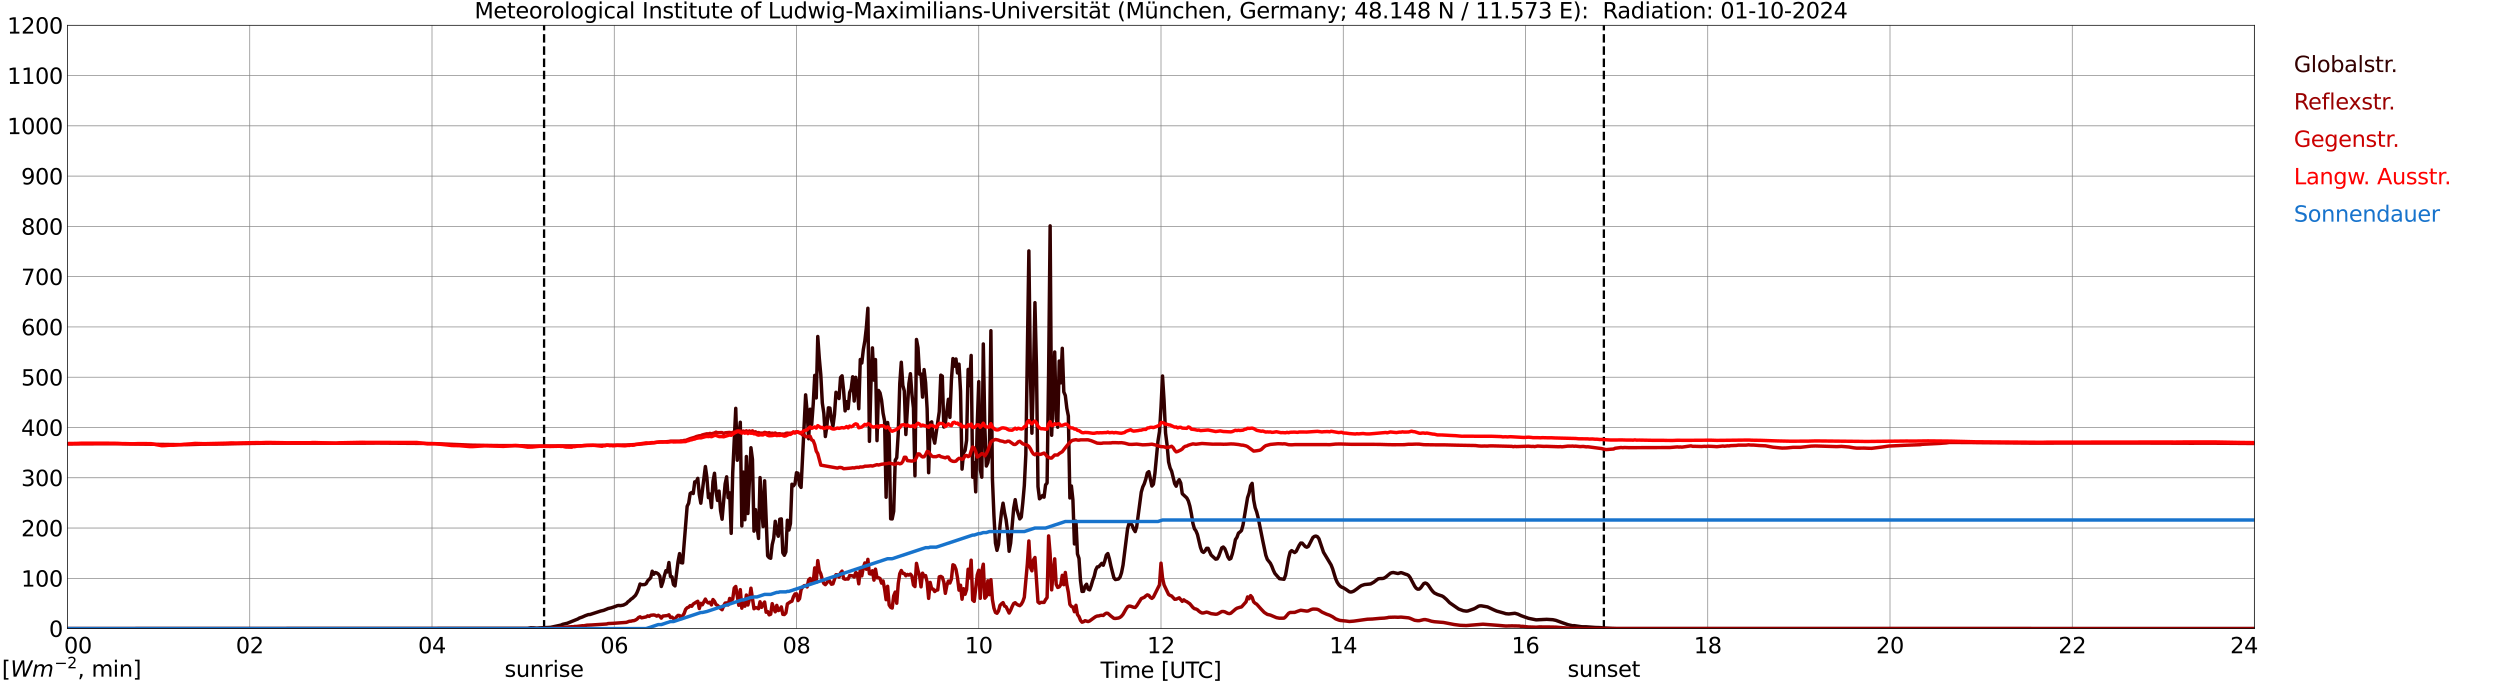 <?xml version="1.0" encoding="utf-8" standalone="no"?>
<!DOCTYPE svg PUBLIC "-//W3C//DTD SVG 1.1//EN"
  "http://www.w3.org/Graphics/SVG/1.1/DTD/svg11.dtd">
<svg xmlns:xlink="http://www.w3.org/1999/xlink" width="1085.4pt" height="296.64pt" viewBox="0 0 1085.4 296.64" xmlns="http://www.w3.org/2000/svg" version="1.1">
 <defs>
  <style type="text/css">*{stroke-linejoin: round; stroke-linecap: butt}</style>
 </defs>
 <g id="figure_1">
  <g id="patch_1">
   <path d="M 0 296.64 
L 1085.4 296.64 
L 1085.4 0 
L 0 0 
z
" style="fill: #ffffff"/>
  </g>
  <g id="axes_1">
   <g id="patch_2">
    <path d="M 29.306 272.909 
L 978.814 272.909 
L 978.814 10.976 
L 29.306 10.976 
z
" style="fill: #ffffff"/>
   </g>
   <g id="patch_3">
    <path d="M 978.814 272.909 
L 978.814 272.909 
L 978.814 10.976 
L 978.814 10.976 
z
" clip-path="url(#pc9dffa1cc9)" style="fill: #d3d3d3; opacity: 0.25; stroke: #d3d3d3; stroke-linejoin: miter"/>
   </g>
   <g id="matplotlib.axis_1">
    <g id="xtick_1">
     <g id="line2d_1">
      <path d="M 29.306 272.909 
L 29.306 10.976 
" clip-path="url(#pc9dffa1cc9)" style="fill: none; stroke: #808080; stroke-width: 0.3; stroke-linecap: square"/>
     </g>
     <g id="line2d_2"/>
     <g id="text_1">
      <!--    00 -->
      <g transform="translate(18.733 283.627) scale(0.095 -0.095)">
       <defs>
        <path id="DejaVuSans-20" transform="scale(0.016)"/>
        <path id="DejaVuSans-30" d="M 2034 4250 
Q 1547 4250 1301 3770 
Q 1056 3291 1056 2328 
Q 1056 1369 1301 889 
Q 1547 409 2034 409 
Q 2525 409 2770 889 
Q 3016 1369 3016 2328 
Q 3016 3291 2770 3770 
Q 2525 4250 2034 4250 
z
M 2034 4750 
Q 2819 4750 3233 4129 
Q 3647 3509 3647 2328 
Q 3647 1150 3233 529 
Q 2819 -91 2034 -91 
Q 1250 -91 836 529 
Q 422 1150 422 2328 
Q 422 3509 836 4129 
Q 1250 4750 2034 4750 
z
" transform="scale(0.016)"/>
       </defs>
       <use xlink:href="#DejaVuSans-20"/>
       <use xlink:href="#DejaVuSans-20" transform="translate(31.787 0)"/>
       <use xlink:href="#DejaVuSans-20" transform="translate(63.574 0)"/>
       <use xlink:href="#DejaVuSans-30" transform="translate(95.361 0)"/>
       <use xlink:href="#DejaVuSans-30" transform="translate(158.984 0)"/>
      </g>
     </g>
    </g>
    <g id="xtick_2">
     <g id="line2d_3">
      <path d="M 108.431 272.909 
L 108.431 10.976 
" clip-path="url(#pc9dffa1cc9)" style="fill: none; stroke: #808080; stroke-width: 0.3; stroke-linecap: square"/>
     </g>
     <g id="line2d_4"/>
     <g id="text_2">
      <!-- 02 -->
      <g transform="translate(102.387 283.627) scale(0.095 -0.095)">
       <defs>
        <path id="DejaVuSans-32" d="M 1228 531 
L 3431 531 
L 3431 0 
L 469 0 
L 469 531 
Q 828 903 1448 1529 
Q 2069 2156 2228 2338 
Q 2531 2678 2651 2914 
Q 2772 3150 2772 3378 
Q 2772 3750 2511 3984 
Q 2250 4219 1831 4219 
Q 1534 4219 1204 4116 
Q 875 4013 500 3803 
L 500 4441 
Q 881 4594 1212 4672 
Q 1544 4750 1819 4750 
Q 2544 4750 2975 4387 
Q 3406 4025 3406 3419 
Q 3406 3131 3298 2873 
Q 3191 2616 2906 2266 
Q 2828 2175 2409 1742 
Q 1991 1309 1228 531 
z
" transform="scale(0.016)"/>
       </defs>
       <use xlink:href="#DejaVuSans-30"/>
       <use xlink:href="#DejaVuSans-32" transform="translate(63.623 0)"/>
      </g>
     </g>
    </g>
    <g id="xtick_3">
     <g id="line2d_5">
      <path d="M 187.557 272.909 
L 187.557 10.976 
" clip-path="url(#pc9dffa1cc9)" style="fill: none; stroke: #808080; stroke-width: 0.3; stroke-linecap: square"/>
     </g>
     <g id="line2d_6"/>
     <g id="text_3">
      <!-- 04 -->
      <g transform="translate(181.513 283.627) scale(0.095 -0.095)">
       <defs>
        <path id="DejaVuSans-34" d="M 2419 4116 
L 825 1625 
L 2419 1625 
L 2419 4116 
z
M 2253 4666 
L 3047 4666 
L 3047 1625 
L 3713 1625 
L 3713 1100 
L 3047 1100 
L 3047 0 
L 2419 0 
L 2419 1100 
L 313 1100 
L 313 1709 
L 2253 4666 
z
" transform="scale(0.016)"/>
       </defs>
       <use xlink:href="#DejaVuSans-30"/>
       <use xlink:href="#DejaVuSans-34" transform="translate(63.623 0)"/>
      </g>
     </g>
    </g>
    <g id="xtick_4">
     <g id="line2d_7">
      <path d="M 266.683 272.909 
L 266.683 10.976 
" clip-path="url(#pc9dffa1cc9)" style="fill: none; stroke: #808080; stroke-width: 0.3; stroke-linecap: square"/>
     </g>
     <g id="line2d_8"/>
     <g id="text_4">
      <!-- 06 -->
      <g transform="translate(260.638 283.627) scale(0.095 -0.095)">
       <defs>
        <path id="DejaVuSans-36" d="M 2113 2584 
Q 1688 2584 1439 2293 
Q 1191 2003 1191 1497 
Q 1191 994 1439 701 
Q 1688 409 2113 409 
Q 2538 409 2786 701 
Q 3034 994 3034 1497 
Q 3034 2003 2786 2293 
Q 2538 2584 2113 2584 
z
M 3366 4563 
L 3366 3988 
Q 3128 4100 2886 4159 
Q 2644 4219 2406 4219 
Q 1781 4219 1451 3797 
Q 1122 3375 1075 2522 
Q 1259 2794 1537 2939 
Q 1816 3084 2150 3084 
Q 2853 3084 3261 2657 
Q 3669 2231 3669 1497 
Q 3669 778 3244 343 
Q 2819 -91 2113 -91 
Q 1303 -91 875 529 
Q 447 1150 447 2328 
Q 447 3434 972 4092 
Q 1497 4750 2381 4750 
Q 2619 4750 2861 4703 
Q 3103 4656 3366 4563 
z
" transform="scale(0.016)"/>
       </defs>
       <use xlink:href="#DejaVuSans-30"/>
       <use xlink:href="#DejaVuSans-36" transform="translate(63.623 0)"/>
      </g>
     </g>
    </g>
    <g id="xtick_5">
     <g id="line2d_9">
      <path d="M 345.808 272.909 
L 345.808 10.976 
" clip-path="url(#pc9dffa1cc9)" style="fill: none; stroke: #808080; stroke-width: 0.3; stroke-linecap: square"/>
     </g>
     <g id="line2d_10"/>
     <g id="text_5">
      <!-- 08 -->
      <g transform="translate(339.764 283.627) scale(0.095 -0.095)">
       <defs>
        <path id="DejaVuSans-38" d="M 2034 2216 
Q 1584 2216 1326 1975 
Q 1069 1734 1069 1313 
Q 1069 891 1326 650 
Q 1584 409 2034 409 
Q 2484 409 2743 651 
Q 3003 894 3003 1313 
Q 3003 1734 2745 1975 
Q 2488 2216 2034 2216 
z
M 1403 2484 
Q 997 2584 770 2862 
Q 544 3141 544 3541 
Q 544 4100 942 4425 
Q 1341 4750 2034 4750 
Q 2731 4750 3128 4425 
Q 3525 4100 3525 3541 
Q 3525 3141 3298 2862 
Q 3072 2584 2669 2484 
Q 3125 2378 3379 2068 
Q 3634 1759 3634 1313 
Q 3634 634 3220 271 
Q 2806 -91 2034 -91 
Q 1263 -91 848 271 
Q 434 634 434 1313 
Q 434 1759 690 2068 
Q 947 2378 1403 2484 
z
M 1172 3481 
Q 1172 3119 1398 2916 
Q 1625 2713 2034 2713 
Q 2441 2713 2670 2916 
Q 2900 3119 2900 3481 
Q 2900 3844 2670 4047 
Q 2441 4250 2034 4250 
Q 1625 4250 1398 4047 
Q 1172 3844 1172 3481 
z
" transform="scale(0.016)"/>
       </defs>
       <use xlink:href="#DejaVuSans-30"/>
       <use xlink:href="#DejaVuSans-38" transform="translate(63.623 0)"/>
      </g>
     </g>
    </g>
    <g id="xtick_6">
     <g id="line2d_11">
      <path d="M 424.934 272.909 
L 424.934 10.976 
" clip-path="url(#pc9dffa1cc9)" style="fill: none; stroke: #808080; stroke-width: 0.3; stroke-linecap: square"/>
     </g>
     <g id="line2d_12"/>
     <g id="text_6">
      <!-- 10 -->
      <g transform="translate(418.89 283.627) scale(0.095 -0.095)">
       <defs>
        <path id="DejaVuSans-31" d="M 794 531 
L 1825 531 
L 1825 4091 
L 703 3866 
L 703 4441 
L 1819 4666 
L 2450 4666 
L 2450 531 
L 3481 531 
L 3481 0 
L 794 0 
L 794 531 
z
" transform="scale(0.016)"/>
       </defs>
       <use xlink:href="#DejaVuSans-31"/>
       <use xlink:href="#DejaVuSans-30" transform="translate(63.623 0)"/>
      </g>
     </g>
    </g>
    <g id="xtick_7">
     <g id="line2d_13">
      <path d="M 504.06 272.909 
L 504.06 10.976 
" clip-path="url(#pc9dffa1cc9)" style="fill: none; stroke: #808080; stroke-width: 0.3; stroke-linecap: square"/>
     </g>
     <g id="line2d_14"/>
     <g id="text_7">
      <!-- 12 -->
      <g transform="translate(498.015 283.627) scale(0.095 -0.095)">
       <use xlink:href="#DejaVuSans-31"/>
       <use xlink:href="#DejaVuSans-32" transform="translate(63.623 0)"/>
      </g>
     </g>
    </g>
    <g id="xtick_8">
     <g id="line2d_15">
      <path d="M 583.185 272.909 
L 583.185 10.976 
" clip-path="url(#pc9dffa1cc9)" style="fill: none; stroke: #808080; stroke-width: 0.3; stroke-linecap: square"/>
     </g>
     <g id="line2d_16"/>
     <g id="text_8">
      <!-- 14 -->
      <g transform="translate(577.141 283.627) scale(0.095 -0.095)">
       <use xlink:href="#DejaVuSans-31"/>
       <use xlink:href="#DejaVuSans-34" transform="translate(63.623 0)"/>
      </g>
     </g>
    </g>
    <g id="xtick_9">
     <g id="line2d_17">
      <path d="M 662.311 272.909 
L 662.311 10.976 
" clip-path="url(#pc9dffa1cc9)" style="fill: none; stroke: #808080; stroke-width: 0.3; stroke-linecap: square"/>
     </g>
     <g id="line2d_18"/>
     <g id="text_9">
      <!-- 16 -->
      <g transform="translate(656.267 283.627) scale(0.095 -0.095)">
       <use xlink:href="#DejaVuSans-31"/>
       <use xlink:href="#DejaVuSans-36" transform="translate(63.623 0)"/>
      </g>
     </g>
    </g>
    <g id="xtick_10">
     <g id="line2d_19">
      <path d="M 741.437 272.909 
L 741.437 10.976 
" clip-path="url(#pc9dffa1cc9)" style="fill: none; stroke: #808080; stroke-width: 0.3; stroke-linecap: square"/>
     </g>
     <g id="line2d_20"/>
     <g id="text_10">
      <!-- 18 -->
      <g transform="translate(735.392 283.627) scale(0.095 -0.095)">
       <use xlink:href="#DejaVuSans-31"/>
       <use xlink:href="#DejaVuSans-38" transform="translate(63.623 0)"/>
      </g>
     </g>
    </g>
    <g id="xtick_11">
     <g id="line2d_21">
      <path d="M 820.562 272.909 
L 820.562 10.976 
" clip-path="url(#pc9dffa1cc9)" style="fill: none; stroke: #808080; stroke-width: 0.3; stroke-linecap: square"/>
     </g>
     <g id="line2d_22"/>
     <g id="text_11">
      <!-- 20 -->
      <g transform="translate(814.518 283.627) scale(0.095 -0.095)">
       <use xlink:href="#DejaVuSans-32"/>
       <use xlink:href="#DejaVuSans-30" transform="translate(63.623 0)"/>
      </g>
     </g>
    </g>
    <g id="xtick_12">
     <g id="line2d_23">
      <path d="M 899.688 272.909 
L 899.688 10.976 
" clip-path="url(#pc9dffa1cc9)" style="fill: none; stroke: #808080; stroke-width: 0.3; stroke-linecap: square"/>
     </g>
     <g id="line2d_24"/>
     <g id="text_12">
      <!-- 22 -->
      <g transform="translate(893.644 283.627) scale(0.095 -0.095)">
       <use xlink:href="#DejaVuSans-32"/>
       <use xlink:href="#DejaVuSans-32" transform="translate(63.623 0)"/>
      </g>
     </g>
    </g>
    <g id="xtick_13">
     <g id="line2d_25">
      <path d="M 978.814 272.909 
L 978.814 10.976 
" clip-path="url(#pc9dffa1cc9)" style="fill: none; stroke: #808080; stroke-width: 0.3; stroke-linecap: square"/>
     </g>
     <g id="line2d_26"/>
     <g id="text_13">
      <!-- 24    -->
      <g transform="translate(968.241 283.627) scale(0.095 -0.095)">
       <use xlink:href="#DejaVuSans-32"/>
       <use xlink:href="#DejaVuSans-34" transform="translate(63.623 0)"/>
       <use xlink:href="#DejaVuSans-20" transform="translate(127.246 0)"/>
       <use xlink:href="#DejaVuSans-20" transform="translate(159.033 0)"/>
       <use xlink:href="#DejaVuSans-20" transform="translate(190.82 0)"/>
      </g>
     </g>
    </g>
    <g id="text_14">
     <!-- Time [UTC] -->
     <g transform="translate(477.806 294.322) scale(0.095 -0.095)">
      <defs>
       <path id="DejaVuSans-54" d="M -19 4666 
L 3928 4666 
L 3928 4134 
L 2272 4134 
L 2272 0 
L 1638 0 
L 1638 4134 
L -19 4134 
L -19 4666 
z
" transform="scale(0.016)"/>
       <path id="DejaVuSans-69" d="M 603 3500 
L 1178 3500 
L 1178 0 
L 603 0 
L 603 3500 
z
M 603 4863 
L 1178 4863 
L 1178 4134 
L 603 4134 
L 603 4863 
z
" transform="scale(0.016)"/>
       <path id="DejaVuSans-6d" d="M 3328 2828 
Q 3544 3216 3844 3400 
Q 4144 3584 4550 3584 
Q 5097 3584 5394 3201 
Q 5691 2819 5691 2113 
L 5691 0 
L 5113 0 
L 5113 2094 
Q 5113 2597 4934 2840 
Q 4756 3084 4391 3084 
Q 3944 3084 3684 2787 
Q 3425 2491 3425 1978 
L 3425 0 
L 2847 0 
L 2847 2094 
Q 2847 2600 2669 2842 
Q 2491 3084 2119 3084 
Q 1678 3084 1418 2786 
Q 1159 2488 1159 1978 
L 1159 0 
L 581 0 
L 581 3500 
L 1159 3500 
L 1159 2956 
Q 1356 3278 1631 3431 
Q 1906 3584 2284 3584 
Q 2666 3584 2933 3390 
Q 3200 3197 3328 2828 
z
" transform="scale(0.016)"/>
       <path id="DejaVuSans-65" d="M 3597 1894 
L 3597 1613 
L 953 1613 
Q 991 1019 1311 708 
Q 1631 397 2203 397 
Q 2534 397 2845 478 
Q 3156 559 3463 722 
L 3463 178 
Q 3153 47 2828 -22 
Q 2503 -91 2169 -91 
Q 1331 -91 842 396 
Q 353 884 353 1716 
Q 353 2575 817 3079 
Q 1281 3584 2069 3584 
Q 2775 3584 3186 3129 
Q 3597 2675 3597 1894 
z
M 3022 2063 
Q 3016 2534 2758 2815 
Q 2500 3097 2075 3097 
Q 1594 3097 1305 2825 
Q 1016 2553 972 2059 
L 3022 2063 
z
" transform="scale(0.016)"/>
       <path id="DejaVuSans-5b" d="M 550 4863 
L 1875 4863 
L 1875 4416 
L 1125 4416 
L 1125 -397 
L 1875 -397 
L 1875 -844 
L 550 -844 
L 550 4863 
z
" transform="scale(0.016)"/>
       <path id="DejaVuSans-55" d="M 556 4666 
L 1191 4666 
L 1191 1831 
Q 1191 1081 1462 751 
Q 1734 422 2344 422 
Q 2950 422 3222 751 
Q 3494 1081 3494 1831 
L 3494 4666 
L 4128 4666 
L 4128 1753 
Q 4128 841 3676 375 
Q 3225 -91 2344 -91 
Q 1459 -91 1007 375 
Q 556 841 556 1753 
L 556 4666 
z
" transform="scale(0.016)"/>
       <path id="DejaVuSans-43" d="M 4122 4306 
L 4122 3641 
Q 3803 3938 3442 4084 
Q 3081 4231 2675 4231 
Q 1875 4231 1450 3742 
Q 1025 3253 1025 2328 
Q 1025 1406 1450 917 
Q 1875 428 2675 428 
Q 3081 428 3442 575 
Q 3803 722 4122 1019 
L 4122 359 
Q 3791 134 3420 21 
Q 3050 -91 2638 -91 
Q 1578 -91 968 557 
Q 359 1206 359 2328 
Q 359 3453 968 4101 
Q 1578 4750 2638 4750 
Q 3056 4750 3426 4639 
Q 3797 4528 4122 4306 
z
" transform="scale(0.016)"/>
       <path id="DejaVuSans-5d" d="M 1947 4863 
L 1947 -844 
L 622 -844 
L 622 -397 
L 1369 -397 
L 1369 4416 
L 622 4416 
L 622 4863 
L 1947 4863 
z
" transform="scale(0.016)"/>
      </defs>
      <use xlink:href="#DejaVuSans-54"/>
      <use xlink:href="#DejaVuSans-69" transform="translate(57.959 0)"/>
      <use xlink:href="#DejaVuSans-6d" transform="translate(85.742 0)"/>
      <use xlink:href="#DejaVuSans-65" transform="translate(183.154 0)"/>
      <use xlink:href="#DejaVuSans-20" transform="translate(244.678 0)"/>
      <use xlink:href="#DejaVuSans-5b" transform="translate(276.465 0)"/>
      <use xlink:href="#DejaVuSans-55" transform="translate(315.479 0)"/>
      <use xlink:href="#DejaVuSans-54" transform="translate(388.672 0)"/>
      <use xlink:href="#DejaVuSans-43" transform="translate(443.881 0)"/>
      <use xlink:href="#DejaVuSans-5d" transform="translate(513.705 0)"/>
     </g>
    </g>
   </g>
   <g id="matplotlib.axis_2">
    <g id="ytick_1">
     <g id="line2d_27">
      <path d="M 29.306 272.909 
L 978.814 272.909 
" clip-path="url(#pc9dffa1cc9)" style="fill: none; stroke: #808080; stroke-width: 0.3; stroke-linecap: square"/>
     </g>
     <g id="line2d_28"/>
     <g id="text_15">
      <!-- 0 -->
      <g transform="translate(21.261 276.518) scale(0.095 -0.095)">
       <use xlink:href="#DejaVuSans-30"/>
      </g>
     </g>
    </g>
    <g id="ytick_2">
     <g id="line2d_29">
      <path d="M 29.306 251.081 
L 978.814 251.081 
" clip-path="url(#pc9dffa1cc9)" style="fill: none; stroke: #808080; stroke-width: 0.3; stroke-linecap: square"/>
     </g>
     <g id="line2d_30"/>
     <g id="text_16">
      <!-- 100 -->
      <g transform="translate(9.173 254.69) scale(0.095 -0.095)">
       <use xlink:href="#DejaVuSans-31"/>
       <use xlink:href="#DejaVuSans-30" transform="translate(63.623 0)"/>
       <use xlink:href="#DejaVuSans-30" transform="translate(127.246 0)"/>
      </g>
     </g>
    </g>
    <g id="ytick_3">
     <g id="line2d_31">
      <path d="M 29.306 229.253 
L 978.814 229.253 
" clip-path="url(#pc9dffa1cc9)" style="fill: none; stroke: #808080; stroke-width: 0.3; stroke-linecap: square"/>
     </g>
     <g id="line2d_32"/>
     <g id="text_17">
      <!-- 200 -->
      <g transform="translate(9.173 232.863) scale(0.095 -0.095)">
       <use xlink:href="#DejaVuSans-32"/>
       <use xlink:href="#DejaVuSans-30" transform="translate(63.623 0)"/>
       <use xlink:href="#DejaVuSans-30" transform="translate(127.246 0)"/>
      </g>
     </g>
    </g>
    <g id="ytick_4">
     <g id="line2d_33">
      <path d="M 29.306 207.426 
L 978.814 207.426 
" clip-path="url(#pc9dffa1cc9)" style="fill: none; stroke: #808080; stroke-width: 0.3; stroke-linecap: square"/>
     </g>
     <g id="line2d_34"/>
     <g id="text_18">
      <!-- 300 -->
      <g transform="translate(9.173 211.035) scale(0.095 -0.095)">
       <defs>
        <path id="DejaVuSans-33" d="M 2597 2516 
Q 3050 2419 3304 2112 
Q 3559 1806 3559 1356 
Q 3559 666 3084 287 
Q 2609 -91 1734 -91 
Q 1441 -91 1130 -33 
Q 819 25 488 141 
L 488 750 
Q 750 597 1062 519 
Q 1375 441 1716 441 
Q 2309 441 2620 675 
Q 2931 909 2931 1356 
Q 2931 1769 2642 2001 
Q 2353 2234 1838 2234 
L 1294 2234 
L 1294 2753 
L 1863 2753 
Q 2328 2753 2575 2939 
Q 2822 3125 2822 3475 
Q 2822 3834 2567 4026 
Q 2313 4219 1838 4219 
Q 1578 4219 1281 4162 
Q 984 4106 628 3988 
L 628 4550 
Q 988 4650 1302 4700 
Q 1616 4750 1894 4750 
Q 2613 4750 3031 4423 
Q 3450 4097 3450 3541 
Q 3450 3153 3228 2886 
Q 3006 2619 2597 2516 
z
" transform="scale(0.016)"/>
       </defs>
       <use xlink:href="#DejaVuSans-33"/>
       <use xlink:href="#DejaVuSans-30" transform="translate(63.623 0)"/>
       <use xlink:href="#DejaVuSans-30" transform="translate(127.246 0)"/>
      </g>
     </g>
    </g>
    <g id="ytick_5">
     <g id="line2d_35">
      <path d="M 29.306 185.598 
L 978.814 185.598 
" clip-path="url(#pc9dffa1cc9)" style="fill: none; stroke: #808080; stroke-width: 0.3; stroke-linecap: square"/>
     </g>
     <g id="line2d_36"/>
     <g id="text_19">
      <!-- 400 -->
      <g transform="translate(9.173 189.207) scale(0.095 -0.095)">
       <use xlink:href="#DejaVuSans-34"/>
       <use xlink:href="#DejaVuSans-30" transform="translate(63.623 0)"/>
       <use xlink:href="#DejaVuSans-30" transform="translate(127.246 0)"/>
      </g>
     </g>
    </g>
    <g id="ytick_6">
     <g id="line2d_37">
      <path d="M 29.306 163.77 
L 978.814 163.77 
" clip-path="url(#pc9dffa1cc9)" style="fill: none; stroke: #808080; stroke-width: 0.3; stroke-linecap: square"/>
     </g>
     <g id="line2d_38"/>
     <g id="text_20">
      <!-- 500 -->
      <g transform="translate(9.173 167.379) scale(0.095 -0.095)">
       <defs>
        <path id="DejaVuSans-35" d="M 691 4666 
L 3169 4666 
L 3169 4134 
L 1269 4134 
L 1269 2991 
Q 1406 3038 1543 3061 
Q 1681 3084 1819 3084 
Q 2600 3084 3056 2656 
Q 3513 2228 3513 1497 
Q 3513 744 3044 326 
Q 2575 -91 1722 -91 
Q 1428 -91 1123 -41 
Q 819 9 494 109 
L 494 744 
Q 775 591 1075 516 
Q 1375 441 1709 441 
Q 2250 441 2565 725 
Q 2881 1009 2881 1497 
Q 2881 1984 2565 2268 
Q 2250 2553 1709 2553 
Q 1456 2553 1204 2497 
Q 953 2441 691 2322 
L 691 4666 
z
" transform="scale(0.016)"/>
       </defs>
       <use xlink:href="#DejaVuSans-35"/>
       <use xlink:href="#DejaVuSans-30" transform="translate(63.623 0)"/>
       <use xlink:href="#DejaVuSans-30" transform="translate(127.246 0)"/>
      </g>
     </g>
    </g>
    <g id="ytick_7">
     <g id="line2d_39">
      <path d="M 29.306 141.942 
L 978.814 141.942 
" clip-path="url(#pc9dffa1cc9)" style="fill: none; stroke: #808080; stroke-width: 0.3; stroke-linecap: square"/>
     </g>
     <g id="line2d_40"/>
     <g id="text_21">
      <!-- 600 -->
      <g transform="translate(9.173 145.551) scale(0.095 -0.095)">
       <use xlink:href="#DejaVuSans-36"/>
       <use xlink:href="#DejaVuSans-30" transform="translate(63.623 0)"/>
       <use xlink:href="#DejaVuSans-30" transform="translate(127.246 0)"/>
      </g>
     </g>
    </g>
    <g id="ytick_8">
     <g id="line2d_41">
      <path d="M 29.306 120.114 
L 978.814 120.114 
" clip-path="url(#pc9dffa1cc9)" style="fill: none; stroke: #808080; stroke-width: 0.3; stroke-linecap: square"/>
     </g>
     <g id="line2d_42"/>
     <g id="text_22">
      <!-- 700 -->
      <g transform="translate(9.173 123.724) scale(0.095 -0.095)">
       <defs>
        <path id="DejaVuSans-37" d="M 525 4666 
L 3525 4666 
L 3525 4397 
L 1831 0 
L 1172 0 
L 2766 4134 
L 525 4134 
L 525 4666 
z
" transform="scale(0.016)"/>
       </defs>
       <use xlink:href="#DejaVuSans-37"/>
       <use xlink:href="#DejaVuSans-30" transform="translate(63.623 0)"/>
       <use xlink:href="#DejaVuSans-30" transform="translate(127.246 0)"/>
      </g>
     </g>
    </g>
    <g id="ytick_9">
     <g id="line2d_43">
      <path d="M 29.306 98.287 
L 978.814 98.287 
" clip-path="url(#pc9dffa1cc9)" style="fill: none; stroke: #808080; stroke-width: 0.3; stroke-linecap: square"/>
     </g>
     <g id="line2d_44"/>
     <g id="text_23">
      <!-- 800 -->
      <g transform="translate(9.173 101.896) scale(0.095 -0.095)">
       <use xlink:href="#DejaVuSans-38"/>
       <use xlink:href="#DejaVuSans-30" transform="translate(63.623 0)"/>
       <use xlink:href="#DejaVuSans-30" transform="translate(127.246 0)"/>
      </g>
     </g>
    </g>
    <g id="ytick_10">
     <g id="line2d_45">
      <path d="M 29.306 76.459 
L 978.814 76.459 
" clip-path="url(#pc9dffa1cc9)" style="fill: none; stroke: #808080; stroke-width: 0.3; stroke-linecap: square"/>
     </g>
     <g id="line2d_46"/>
     <g id="text_24">
      <!-- 900 -->
      <g transform="translate(9.173 80.068) scale(0.095 -0.095)">
       <defs>
        <path id="DejaVuSans-39" d="M 703 97 
L 703 672 
Q 941 559 1184 500 
Q 1428 441 1663 441 
Q 2288 441 2617 861 
Q 2947 1281 2994 2138 
Q 2813 1869 2534 1725 
Q 2256 1581 1919 1581 
Q 1219 1581 811 2004 
Q 403 2428 403 3163 
Q 403 3881 828 4315 
Q 1253 4750 1959 4750 
Q 2769 4750 3195 4129 
Q 3622 3509 3622 2328 
Q 3622 1225 3098 567 
Q 2575 -91 1691 -91 
Q 1453 -91 1209 -44 
Q 966 3 703 97 
z
M 1959 2075 
Q 2384 2075 2632 2365 
Q 2881 2656 2881 3163 
Q 2881 3666 2632 3958 
Q 2384 4250 1959 4250 
Q 1534 4250 1286 3958 
Q 1038 3666 1038 3163 
Q 1038 2656 1286 2365 
Q 1534 2075 1959 2075 
z
" transform="scale(0.016)"/>
       </defs>
       <use xlink:href="#DejaVuSans-39"/>
       <use xlink:href="#DejaVuSans-30" transform="translate(63.623 0)"/>
       <use xlink:href="#DejaVuSans-30" transform="translate(127.246 0)"/>
      </g>
     </g>
    </g>
    <g id="ytick_11">
     <g id="line2d_47">
      <path d="M 29.306 54.631 
L 978.814 54.631 
" clip-path="url(#pc9dffa1cc9)" style="fill: none; stroke: #808080; stroke-width: 0.3; stroke-linecap: square"/>
     </g>
     <g id="line2d_48"/>
     <g id="text_25">
      <!-- 1000 -->
      <g transform="translate(3.128 58.24) scale(0.095 -0.095)">
       <use xlink:href="#DejaVuSans-31"/>
       <use xlink:href="#DejaVuSans-30" transform="translate(63.623 0)"/>
       <use xlink:href="#DejaVuSans-30" transform="translate(127.246 0)"/>
       <use xlink:href="#DejaVuSans-30" transform="translate(190.869 0)"/>
      </g>
     </g>
    </g>
    <g id="ytick_12">
     <g id="line2d_49">
      <path d="M 29.306 32.803 
L 978.814 32.803 
" clip-path="url(#pc9dffa1cc9)" style="fill: none; stroke: #808080; stroke-width: 0.3; stroke-linecap: square"/>
     </g>
     <g id="line2d_50"/>
     <g id="text_26">
      <!-- 1100 -->
      <g transform="translate(3.128 36.413) scale(0.095 -0.095)">
       <use xlink:href="#DejaVuSans-31"/>
       <use xlink:href="#DejaVuSans-31" transform="translate(63.623 0)"/>
       <use xlink:href="#DejaVuSans-30" transform="translate(127.246 0)"/>
       <use xlink:href="#DejaVuSans-30" transform="translate(190.869 0)"/>
      </g>
     </g>
    </g>
    <g id="ytick_13">
     <g id="line2d_51">
      <path d="M 29.306 10.976 
L 978.814 10.976 
" clip-path="url(#pc9dffa1cc9)" style="fill: none; stroke: #808080; stroke-width: 0.3; stroke-linecap: square"/>
     </g>
     <g id="line2d_52"/>
     <g id="text_27">
      <!-- 1200 -->
      <g transform="translate(3.128 14.585) scale(0.095 -0.095)">
       <use xlink:href="#DejaVuSans-31"/>
       <use xlink:href="#DejaVuSans-32" transform="translate(63.623 0)"/>
       <use xlink:href="#DejaVuSans-30" transform="translate(127.246 0)"/>
       <use xlink:href="#DejaVuSans-30" transform="translate(190.869 0)"/>
      </g>
     </g>
    </g>
   </g>
   <g id="line2d_53">
    <path d="M 236.219 272.909 
L 236.219 10.976 
" clip-path="url(#pc9dffa1cc9)" style="fill: none; stroke-dasharray: 3.7,1.6; stroke-dashoffset: 0; stroke: #000000"/>
   </g>
   <g id="line2d_54">
    <path d="M 696.335 272.909 
L 696.335 10.976 
" clip-path="url(#pc9dffa1cc9)" style="fill: none; stroke-dasharray: 3.7,1.6; stroke-dashoffset: 0; stroke: #000000"/>
   </g>
   <g id="line2d_55">
    <path d="M 29.306 272.909 
L 229.098 272.821 
L 230.417 272.56 
L 231.736 272.599 
L 233.054 272.741 
L 234.373 272.599 
L 238.989 272.376 
L 243.604 271.383 
L 244.264 271.058 
L 245.583 270.754 
L 246.242 270.613 
L 250.858 268.748 
L 251.517 268.342 
L 252.836 267.878 
L 254.155 267.288 
L 255.473 266.823 
L 256.133 266.804 
L 260.748 265.304 
L 262.067 264.998 
L 263.386 264.472 
L 264.045 264.189 
L 265.364 263.905 
L 267.342 263.235 
L 268.002 262.951 
L 268.661 262.851 
L 269.32 262.951 
L 270.639 262.709 
L 271.958 262.041 
L 272.617 261.29 
L 273.277 260.825 
L 273.936 260.155 
L 274.595 259.729 
L 275.914 258.452 
L 276.573 257.236 
L 277.233 255.636 
L 277.892 253.548 
L 278.552 253.851 
L 279.87 253.792 
L 280.53 253.406 
L 281.189 252.17 
L 282.508 250.852 
L 283.167 247.995 
L 283.827 249.333 
L 284.486 248.562 
L 285.145 248.765 
L 285.805 249.21 
L 286.464 250.142 
L 287.124 254.622 
L 287.783 252.718 
L 288.442 249.939 
L 289.102 247.772 
L 289.761 248.32 
L 290.42 244.225 
L 291.08 250.265 
L 291.739 250.407 
L 292.399 253.792 
L 293.058 254.379 
L 294.377 243.799 
L 295.036 240.355 
L 295.696 244.266 
L 296.355 244.408 
L 298.333 219.824 
L 298.992 218.486 
L 299.652 214.229 
L 300.311 213.825 
L 300.971 214.271 
L 301.63 209.204 
L 302.289 209.204 
L 302.949 207.683 
L 303.608 214.736 
L 304.267 218.466 
L 306.246 202.556 
L 306.905 207.299 
L 307.564 216.054 
L 308.224 214.493 
L 308.883 220.35 
L 309.543 209.063 
L 310.202 205.474 
L 310.861 213.459 
L 311.521 217.27 
L 312.18 213.216 
L 312.839 221.769 
L 313.499 225.418 
L 314.818 210.115 
L 315.477 207.015 
L 316.136 216.074 
L 316.796 213.967 
L 317.455 231.558 
L 318.114 205.21 
L 319.433 177.284 
L 320.093 199.821 
L 320.752 189.706 
L 321.411 183.323 
L 322.071 228.356 
L 322.73 204.968 
L 323.39 225.66 
L 324.049 198.199 
L 324.708 222.945 
L 326.027 194.388 
L 326.686 199.454 
L 327.346 230.607 
L 328.005 221.262 
L 328.665 228.498 
L 329.324 233.767 
L 329.983 207.36 
L 330.643 219.985 
L 331.302 228.62 
L 331.961 208.737 
L 333.28 241.348 
L 333.94 242.116 
L 334.599 242.38 
L 335.258 236.502 
L 335.918 233.706 
L 336.577 226.328 
L 337.236 230.971 
L 337.896 232.816 
L 338.555 225.418 
L 339.215 225.276 
L 339.874 240.03 
L 340.533 241.084 
L 341.193 239.604 
L 341.852 225.863 
L 342.512 230.12 
L 343.171 227.363 
L 343.83 210.237 
L 344.49 210.927 
L 345.149 209.995 
L 345.808 205.232 
L 346.468 205.474 
L 347.127 210.643 
L 347.787 211.614 
L 349.105 185.004 
L 349.765 171.425 
L 350.424 178.702 
L 351.083 190.496 
L 351.743 177.668 
L 352.402 184.295 
L 353.062 175.559 
L 353.721 162.973 
L 354.38 172.763 
L 355.04 146.092 
L 355.699 155.434 
L 356.359 162.731 
L 357.018 174.972 
L 357.677 179.493 
L 358.337 189.525 
L 358.996 185.004 
L 359.655 177.059 
L 360.315 177.161 
L 360.974 182.105 
L 361.634 185.065 
L 362.293 179.977 
L 362.952 170.312 
L 363.612 171.183 
L 364.271 173.027 
L 364.93 163.905 
L 365.59 163.157 
L 366.249 169.46 
L 366.909 178.397 
L 367.568 174.385 
L 368.227 177.384 
L 368.887 170.412 
L 369.546 168.81 
L 370.206 163.582 
L 370.865 174.121 
L 371.524 163.825 
L 372.184 166.885 
L 372.843 177.465 
L 373.502 156.082 
L 374.162 157.604 
L 374.821 151.787 
L 375.481 147.997 
L 376.14 142.2 
L 376.799 133.829 
L 377.459 191.611 
L 378.118 167.169 
L 378.777 151.036 
L 379.437 165.04 
L 380.096 156.104 
L 380.756 191.308 
L 381.415 169.519 
L 382.074 170.593 
L 382.734 173.737 
L 383.393 179.39 
L 384.053 182.756 
L 384.712 215.893 
L 385.371 183.443 
L 386.031 188.957 
L 386.69 225.235 
L 387.349 225.296 
L 388.009 221.972 
L 388.668 199.86 
L 389.328 198.705 
L 389.987 188.064 
L 390.646 166.481 
L 391.306 157.278 
L 391.965 167.291 
L 392.624 169.764 
L 393.284 188.651 
L 394.603 166.562 
L 395.262 162.244 
L 395.921 171.122 
L 396.581 177.142 
L 397.24 206.568 
L 397.899 147.388 
L 398.559 150.955 
L 399.218 162.487 
L 399.878 162.386 
L 400.537 172.418 
L 401.196 160.461 
L 401.856 166.114 
L 402.515 177.484 
L 403.175 205.232 
L 403.834 183.707 
L 404.493 183.16 
L 405.153 189.728 
L 405.812 192.401 
L 407.79 178.742 
L 408.45 162.873 
L 409.109 163.318 
L 409.768 185.41 
L 410.428 183.688 
L 411.746 173.35 
L 412.406 181.215 
L 413.065 165.021 
L 413.725 155.678 
L 414.384 159.001 
L 415.043 155.86 
L 415.703 161.919 
L 416.362 158.11 
L 417.022 169.864 
L 417.681 203.671 
L 418.34 196.577 
L 419 195.584 
L 419.659 191.166 
L 420.318 160.38 
L 420.978 167.433 
L 421.637 154.321 
L 422.297 207.196 
L 422.956 200.873 
L 423.615 213.542 
L 424.275 184.417 
L 424.934 165.71 
L 425.593 203.913 
L 426.253 207.177 
L 426.912 149.333 
L 427.572 185.713 
L 428.231 202.333 
L 428.89 200.853 
L 429.55 196.8 
L 430.209 143.579 
L 430.869 207.906 
L 431.528 223.796 
L 432.187 235.773 
L 432.847 238.936 
L 433.506 236.402 
L 434.165 228.173 
L 434.825 222.316 
L 435.484 218.466 
L 436.144 222.581 
L 436.803 225.641 
L 437.462 230.829 
L 438.122 239.34 
L 438.781 235.795 
L 440.1 220.633 
L 440.759 216.925 
L 441.419 220.998 
L 442.737 225.296 
L 443.397 224.506 
L 444.056 218.304 
L 444.716 210.804 
L 445.375 197.387 
L 446.694 108.941 
L 447.353 162.366 
L 448.012 188.084 
L 448.672 164.15 
L 449.331 131.397 
L 449.991 159.326 
L 450.65 211.272 
L 451.309 216.56 
L 451.969 216.013 
L 452.628 215.122 
L 453.287 215.851 
L 453.947 210.501 
L 454.606 209.711 
L 455.266 161.413 
L 455.925 98.058 
L 456.584 188.977 
L 457.903 152.821 
L 458.563 181.802 
L 459.222 185.491 
L 459.881 156.752 
L 460.541 166.237 
L 461.2 151.219 
L 461.859 170.148 
L 462.519 171.728 
L 463.178 177.262 
L 463.838 180.628 
L 464.497 216.196 
L 465.156 210.988 
L 465.816 217.086 
L 466.475 236.16 
L 467.134 226.269 
L 467.794 240.497 
L 468.453 242.442 
L 469.113 252.028 
L 469.772 256.772 
L 470.431 256.73 
L 471.091 254.44 
L 471.75 253.65 
L 472.409 255.778 
L 473.069 256.101 
L 473.728 254.318 
L 474.388 252.009 
L 475.047 250.265 
L 475.706 247.469 
L 476.366 246.15 
L 477.025 246.069 
L 478.344 244.589 
L 479.003 245.401 
L 479.663 243.476 
L 480.322 241.003 
L 480.981 240.333 
L 481.641 242.583 
L 482.3 245.685 
L 483.619 250.893 
L 484.278 251.622 
L 485.597 251.38 
L 486.256 250.629 
L 486.916 248.684 
L 487.575 245.34 
L 489.553 229.53 
L 490.213 227.099 
L 490.872 227.221 
L 491.532 228.092 
L 492.191 229.755 
L 492.85 230.807 
L 493.51 228.64 
L 495.488 213.684 
L 496.147 211.413 
L 496.807 210.014 
L 497.466 207.967 
L 498.125 205.293 
L 498.785 204.765 
L 500.103 211.007 
L 500.763 210.237 
L 501.422 205.474 
L 502.741 191.531 
L 503.4 187.377 
L 504.06 176.797 
L 504.719 163.237 
L 505.379 173.776 
L 506.038 188.003 
L 506.697 193.152 
L 507.357 200.569 
L 508.016 203.165 
L 508.675 204.584 
L 509.994 209.953 
L 510.654 211.088 
L 511.313 209.204 
L 511.972 208.27 
L 512.632 209.711 
L 513.291 214.351 
L 515.269 216.196 
L 515.929 217.473 
L 516.588 219.743 
L 517.247 223.087 
L 517.907 227.18 
L 518.566 229.572 
L 519.226 230.465 
L 519.885 232.065 
L 521.204 237.679 
L 521.863 239.401 
L 522.522 239.827 
L 523.182 239.198 
L 523.841 238.063 
L 524.501 238.063 
L 525.819 240.962 
L 527.797 242.767 
L 528.457 242.625 
L 529.116 241.529 
L 530.435 237.882 
L 531.094 237.495 
L 531.754 238.205 
L 532.413 239.827 
L 533.073 241.774 
L 533.732 242.786 
L 534.391 242.442 
L 535.051 240.394 
L 535.71 237.598 
L 536.369 234.254 
L 537.029 233.281 
L 537.688 231.458 
L 538.348 230.971 
L 539.007 230.323 
L 539.666 227.911 
L 541.644 216.054 
L 542.304 214.107 
L 542.963 210.885 
L 543.623 209.853 
L 544.282 217.006 
L 544.941 220.43 
L 545.601 222.275 
L 546.26 224.851 
L 548.238 234.76 
L 549.557 241.042 
L 550.216 242.867 
L 551.535 244.528 
L 552.195 245.886 
L 552.854 247.61 
L 553.513 248.968 
L 555.491 251.238 
L 557.47 251.5 
L 558.129 249.739 
L 559.448 242.341 
L 560.107 239.707 
L 560.766 239.056 
L 562.085 239.888 
L 562.745 239.401 
L 564.063 236.766 
L 564.723 235.773 
L 565.382 235.815 
L 566.701 237.295 
L 567.36 237.578 
L 568.02 237.234 
L 569.998 233.383 
L 570.657 232.896 
L 571.317 232.733 
L 571.976 233.016 
L 572.635 233.909 
L 574.613 239.766 
L 577.91 245.279 
L 578.57 246.94 
L 579.889 251.258 
L 580.548 252.777 
L 581.207 253.792 
L 581.867 254.501 
L 582.526 254.927 
L 583.185 255.169 
L 584.504 255.979 
L 585.823 256.913 
L 586.482 257.055 
L 587.142 256.892 
L 587.801 256.608 
L 589.12 255.676 
L 590.439 254.643 
L 591.098 254.237 
L 592.417 253.792 
L 595.054 253.528 
L 596.373 252.799 
L 598.351 251.299 
L 599.011 251.197 
L 600.329 251.157 
L 600.989 250.954 
L 601.648 250.548 
L 603.626 248.887 
L 604.286 248.643 
L 604.945 248.562 
L 606.923 249.007 
L 608.242 248.604 
L 608.901 248.785 
L 610.22 249.291 
L 610.879 249.475 
L 611.539 249.859 
L 612.198 250.71 
L 614.176 254.46 
L 614.836 255.372 
L 615.495 255.798 
L 616.154 255.778 
L 616.814 255.211 
L 618.133 253.366 
L 618.792 253.122 
L 619.451 253.386 
L 620.111 254.034 
L 621.429 256.001 
L 622.089 256.811 
L 622.748 257.439 
L 624.067 258.088 
L 625.386 258.533 
L 626.045 258.736 
L 626.705 259.122 
L 628.023 260.257 
L 629.342 261.654 
L 633.298 264.411 
L 635.276 265.14 
L 636.595 265.324 
L 637.255 265.263 
L 639.892 264.35 
L 640.552 264.027 
L 641.87 263.215 
L 642.53 263.034 
L 643.189 263.034 
L 645.827 263.499 
L 648.464 264.736 
L 649.783 265.304 
L 653.08 266.214 
L 653.739 266.439 
L 655.058 266.559 
L 657.695 266.256 
L 659.014 266.64 
L 660.333 267.269 
L 661.652 267.755 
L 663.63 268.445 
L 666.927 269.113 
L 671.542 268.89 
L 674.18 269.052 
L 675.499 269.336 
L 678.796 270.532 
L 680.774 271.222 
L 682.752 271.667 
L 683.411 271.625 
L 686.708 272.112 
L 688.686 272.134 
L 690.005 272.234 
L 692.643 272.418 
L 694.621 272.477 
L 696.599 272.66 
L 699.896 272.843 
L 701.874 272.909 
L 978.154 272.909 
L 978.154 272.909 
" clip-path="url(#pc9dffa1cc9)" style="fill: none; stroke: #330000; stroke-width: 1.5; stroke-linecap: square"/>
   </g>
   <g id="line2d_56">
    <path d="M 29.306 272.909 
L 238.989 272.909 
L 239.648 272.743 
L 240.967 272.721 
L 248.22 272.092 
L 248.88 272.134 
L 249.539 271.972 
L 250.198 271.992 
L 252.836 271.667 
L 253.495 271.689 
L 254.814 271.425 
L 256.792 271.344 
L 263.386 270.918 
L 264.045 270.715 
L 266.023 270.634 
L 271.958 270.209 
L 273.277 269.722 
L 273.936 269.702 
L 274.595 269.519 
L 275.255 269.458 
L 275.914 269.196 
L 276.573 268.79 
L 277.233 268.1 
L 277.892 267.797 
L 278.552 268.242 
L 280.53 267.838 
L 281.189 267.371 
L 281.849 267.613 
L 282.508 267.129 
L 283.827 266.987 
L 284.486 267.148 
L 285.145 267.493 
L 285.805 267.129 
L 286.464 267.554 
L 287.124 268.364 
L 287.783 267.472 
L 289.761 267.249 
L 290.42 266.926 
L 291.08 268.08 
L 291.739 267.919 
L 292.399 268.526 
L 293.058 268.89 
L 293.717 267.816 
L 294.377 267.168 
L 295.036 267.249 
L 295.696 268.303 
L 297.014 266.398 
L 297.674 264.553 
L 298.333 263.866 
L 298.992 263.601 
L 299.652 262.934 
L 300.311 263.217 
L 300.971 262.263 
L 302.289 261.412 
L 302.949 261.048 
L 303.608 264.189 
L 304.267 261.94 
L 304.927 262.567 
L 306.246 260.096 
L 306.905 261.331 
L 307.564 261.777 
L 308.224 261.454 
L 308.883 262.628 
L 309.543 260.299 
L 310.202 261.067 
L 310.861 262.466 
L 311.521 262.831 
L 312.839 264.169 
L 313.499 264.717 
L 314.158 263.095 
L 314.818 261.838 
L 315.477 261.757 
L 316.136 262.628 
L 316.796 259.812 
L 317.455 260.744 
L 318.114 260.116 
L 318.774 255.292 
L 319.433 254.624 
L 320.752 262.792 
L 321.411 256.001 
L 322.071 264.047 
L 322.73 261.331 
L 323.39 263.195 
L 324.049 258.332 
L 324.708 262.669 
L 325.368 260.177 
L 326.027 255.372 
L 327.346 264.291 
L 328.005 263.824 
L 328.665 263.927 
L 329.324 264.291 
L 329.983 261.27 
L 330.643 263.682 
L 331.302 262.305 
L 331.961 261.373 
L 332.621 265.81 
L 333.28 265.527 
L 333.94 266.945 
L 334.599 266.662 
L 335.258 262.082 
L 335.918 264.21 
L 336.577 265.629 
L 337.236 262.831 
L 337.896 265.081 
L 338.555 264.756 
L 339.215 263.501 
L 339.874 266.723 
L 340.533 266.804 
L 341.193 266.114 
L 341.852 262.183 
L 343.171 261.292 
L 343.83 261.008 
L 344.49 259.042 
L 345.149 257.887 
L 345.808 257.804 
L 346.468 260.744 
L 347.127 259.954 
L 347.787 256.082 
L 348.446 254.886 
L 349.105 254.298 
L 349.765 254.198 
L 350.424 254.827 
L 351.083 251.745 
L 351.743 251.138 
L 352.402 252.535 
L 353.062 252.738 
L 353.721 246.556 
L 354.38 252.779 
L 355.04 243.395 
L 355.699 247.733 
L 356.359 249.13 
L 357.018 251.683 
L 357.677 253.325 
L 358.337 253.834 
L 358.996 253.043 
L 359.655 251.4 
L 360.974 253.65 
L 361.634 253.489 
L 362.952 249.516 
L 363.612 249.597 
L 364.271 250.548 
L 364.93 248.745 
L 365.59 247.955 
L 366.249 251.157 
L 366.909 251.483 
L 367.568 251.341 
L 368.227 251.4 
L 368.887 249.861 
L 370.206 250.003 
L 370.865 250.548 
L 371.524 248.542 
L 372.184 249.071 
L 372.843 253.467 
L 373.502 247.104 
L 374.162 250.003 
L 374.821 246.456 
L 375.481 244.408 
L 376.14 247.145 
L 376.799 242.848 
L 377.459 249.049 
L 378.118 249.232 
L 378.777 247.794 
L 379.437 251.867 
L 380.096 247.104 
L 380.756 250.854 
L 381.415 250.813 
L 382.074 251.157 
L 382.734 253.185 
L 383.393 252.212 
L 384.053 255.656 
L 384.712 260.358 
L 385.371 254.543 
L 386.031 262.65 
L 386.69 263.682 
L 387.349 263.986 
L 388.009 258.716 
L 388.668 257.055 
L 389.328 261.899 
L 389.987 253.347 
L 390.646 249.071 
L 391.306 247.691 
L 391.965 248.907 
L 392.624 248.988 
L 393.284 249.981 
L 393.943 249.394 
L 394.603 249.678 
L 395.262 249.272 
L 395.921 250.084 
L 396.581 254.015 
L 397.24 254.663 
L 397.899 244.592 
L 398.559 247.672 
L 399.218 249.922 
L 399.878 254.785 
L 400.537 248.848 
L 401.196 250.184 
L 401.856 249.9 
L 402.515 252.677 
L 403.175 259.79 
L 403.834 252.86 
L 404.493 255.656 
L 405.153 255.759 
L 405.812 256.813 
L 406.471 256.265 
L 407.131 256.123 
L 407.79 250.448 
L 408.45 250.245 
L 409.109 250.651 
L 409.768 252.718 
L 410.428 257.603 
L 411.087 254.157 
L 411.746 252.273 
L 412.406 253.124 
L 413.065 251.422 
L 413.725 245.198 
L 414.384 245.543 
L 415.043 247.204 
L 415.703 250.793 
L 416.362 256.224 
L 417.022 254.076 
L 417.681 260.157 
L 418.34 255.595 
L 419 258.007 
L 419.659 255.94 
L 420.318 247.145 
L 420.978 250.893 
L 421.637 243.212 
L 422.297 260.5 
L 422.956 261.089 
L 424.275 249.658 
L 424.934 247.571 
L 425.593 259.771 
L 426.253 248.139 
L 426.912 244.956 
L 427.572 259.71 
L 428.231 258.919 
L 428.89 252.151 
L 429.55 258.19 
L 430.209 251.683 
L 430.869 260.338 
L 431.528 264.047 
L 432.187 265.891 
L 432.847 266.256 
L 433.506 265.284 
L 434.165 262.831 
L 434.825 262.141 
L 435.484 261.635 
L 436.144 263.134 
L 436.803 263.44 
L 438.122 266.155 
L 438.781 264.92 
L 439.44 263.318 
L 440.1 262.021 
L 440.759 261.676 
L 441.419 262.325 
L 442.078 262.709 
L 442.737 262.953 
L 443.397 262.344 
L 444.056 261.17 
L 444.716 259.306 
L 446.034 244.792 
L 446.694 234.863 
L 447.353 246.272 
L 448.012 247.833 
L 448.672 243.131 
L 449.331 242.038 
L 450.65 261.351 
L 451.309 261.879 
L 451.969 261.515 
L 453.287 261.554 
L 453.947 260.338 
L 454.606 259.448 
L 455.266 232.674 
L 455.925 240.558 
L 456.584 256.104 
L 457.244 248.442 
L 457.903 242.625 
L 458.563 253.711 
L 459.222 255.049 
L 459.881 254.805 
L 460.541 253.834 
L 461.2 249.78 
L 461.859 253.853 
L 462.519 248.542 
L 463.178 253.812 
L 463.838 257.156 
L 464.497 262.405 
L 465.156 263.298 
L 465.816 263.54 
L 466.475 265.588 
L 467.134 262.792 
L 467.794 266.804 
L 468.453 267.716 
L 469.113 269.338 
L 469.772 270.128 
L 470.431 269.925 
L 471.091 269.48 
L 472.409 269.864 
L 473.069 269.6 
L 475.047 268.161 
L 475.706 267.716 
L 476.366 267.452 
L 477.025 267.413 
L 477.685 267.21 
L 478.344 267.129 
L 479.003 267.21 
L 479.663 266.601 
L 480.322 266.216 
L 480.981 266.278 
L 482.3 267.452 
L 483.619 268.465 
L 484.278 268.506 
L 485.597 268.323 
L 486.256 268.039 
L 486.916 267.513 
L 487.575 266.723 
L 488.894 264.372 
L 489.553 263.46 
L 490.213 263.134 
L 490.872 263.195 
L 492.191 263.663 
L 492.85 263.743 
L 493.51 263.014 
L 495.488 259.893 
L 496.807 259.325 
L 497.466 258.716 
L 498.125 258.271 
L 498.785 258.494 
L 499.444 259.345 
L 500.103 259.79 
L 500.763 259.223 
L 503.4 253.914 
L 504.06 244.511 
L 504.719 250.893 
L 505.379 253.914 
L 507.357 258.088 
L 508.016 258.513 
L 508.675 258.758 
L 509.994 260.177 
L 510.654 260.135 
L 511.972 259.548 
L 513.291 261.089 
L 513.95 260.419 
L 514.61 260.947 
L 515.269 261.231 
L 516.588 262.141 
L 517.907 263.724 
L 518.566 264.25 
L 519.226 264.411 
L 519.885 264.736 
L 520.544 265.365 
L 521.204 265.83 
L 521.863 266.136 
L 522.522 266.114 
L 523.841 265.749 
L 524.501 265.913 
L 525.819 266.419 
L 527.797 266.681 
L 528.457 266.601 
L 529.116 266.278 
L 530.435 265.507 
L 531.094 265.487 
L 531.754 265.629 
L 533.073 266.297 
L 533.732 266.419 
L 534.391 266.216 
L 535.71 265.081 
L 536.369 264.494 
L 537.029 264.069 
L 538.348 263.643 
L 539.007 263.521 
L 540.985 261.292 
L 541.644 259.164 
L 542.304 259.954 
L 542.963 258.596 
L 543.623 259.365 
L 544.282 261.292 
L 544.941 261.919 
L 545.601 262.305 
L 547.579 264.514 
L 548.898 265.891 
L 550.216 266.742 
L 551.535 267.046 
L 554.173 268.161 
L 555.491 268.406 
L 557.47 268.384 
L 558.129 267.838 
L 559.448 266.278 
L 560.107 265.913 
L 561.426 265.891 
L 562.085 265.891 
L 563.404 265.385 
L 564.723 264.939 
L 567.36 265.324 
L 568.02 265.223 
L 569.338 264.595 
L 569.998 264.433 
L 571.317 264.453 
L 571.976 264.553 
L 572.635 264.837 
L 573.954 265.749 
L 575.932 266.642 
L 577.251 267.107 
L 578.57 267.777 
L 579.889 268.689 
L 581.207 269.196 
L 581.867 269.377 
L 584.504 269.641 
L 585.823 269.825 
L 587.801 269.661 
L 593.736 268.831 
L 595.714 268.77 
L 599.011 268.465 
L 600.989 268.364 
L 602.307 268.181 
L 602.967 268.019 
L 605.604 267.939 
L 606.923 268 
L 608.242 267.919 
L 611.539 268.242 
L 612.198 268.445 
L 613.517 269.013 
L 614.176 269.296 
L 615.495 269.48 
L 616.154 269.48 
L 618.133 269.013 
L 618.792 268.993 
L 620.111 269.277 
L 621.429 269.702 
L 622.748 269.925 
L 625.386 270.148 
L 626.705 270.25 
L 631.32 271.141 
L 633.958 271.486 
L 636.595 271.586 
L 643.848 270.999 
L 649.123 271.405 
L 650.442 271.505 
L 653.739 271.789 
L 656.377 271.728 
L 659.674 271.789 
L 660.333 271.951 
L 660.992 271.911 
L 663.63 272.215 
L 664.949 272.234 
L 666.267 272.276 
L 666.927 272.317 
L 668.246 272.195 
L 672.202 272.215 
L 675.499 272.276 
L 682.752 272.863 
L 684.73 272.782 
L 687.368 272.904 
L 689.346 272.87 
L 978.154 272.909 
L 978.154 272.909 
" clip-path="url(#pc9dffa1cc9)" style="fill: none; stroke: #990000; stroke-width: 1.5; stroke-linecap: square"/>
   </g>
   <g id="line2d_57">
    <path d="M 29.306 192.777 
L 37.218 192.703 
L 52.384 192.681 
L 54.362 192.733 
L 80.737 193.076 
L 87.331 192.866 
L 89.309 192.847 
L 90.628 192.831 
L 96.563 192.805 
L 101.838 192.659 
L 105.794 192.572 
L 117.003 192.408 
L 155.247 192.436 
L 163.819 192.371 
L 184.92 192.532 
L 188.216 192.585 
L 194.81 192.845 
L 204.701 193.266 
L 215.251 193.44 
L 223.164 193.471 
L 226.461 193.519 
L 231.076 193.648 
L 244.264 193.574 
L 249.539 193.578 
L 253.495 193.486 
L 254.814 193.364 
L 271.958 193.194 
L 274.595 193.052 
L 277.233 192.893 
L 283.167 192.288 
L 285.145 192.019 
L 287.124 191.847 
L 288.442 191.854 
L 290.42 191.67 
L 291.08 191.531 
L 295.036 191.522 
L 295.696 191.389 
L 296.355 191.432 
L 297.014 191.21 
L 297.674 191.207 
L 299.652 190.426 
L 301.63 189.854 
L 302.289 189.531 
L 303.608 189.191 
L 304.267 189.149 
L 304.927 188.813 
L 306.905 188.328 
L 307.564 188.4 
L 308.224 188.158 
L 308.883 188.344 
L 310.202 187.962 
L 310.861 187.621 
L 311.521 187.87 
L 313.499 187.805 
L 314.158 188.211 
L 314.818 187.907 
L 316.796 187.735 
L 317.455 188.01 
L 318.114 187.693 
L 318.774 187.68 
L 320.093 187.043 
L 320.752 186.979 
L 322.071 187.368 
L 322.73 187.132 
L 323.39 187.466 
L 324.049 187.049 
L 324.708 187.521 
L 325.368 187.086 
L 326.027 187.752 
L 326.686 187.054 
L 327.346 187.658 
L 328.005 187.451 
L 328.665 187.966 
L 329.324 187.783 
L 329.983 188.053 
L 331.302 188.045 
L 331.961 187.711 
L 333.28 188.029 
L 333.94 187.831 
L 334.599 188.189 
L 335.258 188.064 
L 335.918 188.217 
L 336.577 187.997 
L 337.236 188.387 
L 338.555 188.291 
L 339.215 188.496 
L 339.874 188.451 
L 340.533 188.558 
L 341.193 188.139 
L 341.852 188.036 
L 342.512 188.123 
L 343.83 188.012 
L 344.49 187.497 
L 345.149 187.927 
L 345.808 187.431 
L 346.468 187.519 
L 347.127 187.964 
L 347.787 188.165 
L 348.446 188.815 
L 349.105 188.82 
L 349.765 189.57 
L 350.424 189.675 
L 351.083 189.45 
L 351.743 189.431 
L 352.402 191.009 
L 353.062 191.319 
L 353.721 193.026 
L 354.38 195.848 
L 355.04 196.957 
L 356.359 201.938 
L 358.996 202.401 
L 363.612 203.224 
L 364.271 202.973 
L 364.93 202.951 
L 365.59 203.088 
L 366.249 203.505 
L 369.546 203.213 
L 370.206 203.091 
L 370.865 203.18 
L 371.524 202.977 
L 372.184 202.901 
L 372.843 202.966 
L 373.502 202.719 
L 374.162 202.757 
L 374.821 202.674 
L 375.481 202.416 
L 376.799 202.379 
L 378.118 202.226 
L 378.777 202.348 
L 380.756 201.731 
L 381.415 201.899 
L 382.734 201.556 
L 385.371 201.24 
L 386.031 201.045 
L 388.668 201.65 
L 389.328 201.226 
L 389.987 201.085 
L 390.646 201.377 
L 391.306 201.194 
L 391.965 200.358 
L 392.624 198.52 
L 393.284 198.539 
L 393.943 199.976 
L 395.921 200.196 
L 397.24 199.832 
L 397.899 198.572 
L 398.559 197.044 
L 399.218 197.123 
L 399.878 197.937 
L 400.537 198.378 
L 401.196 198.308 
L 401.856 197.433 
L 402.515 196.016 
L 403.175 196.169 
L 403.834 197.195 
L 404.493 197.976 
L 405.153 198.278 
L 406.471 198.275 
L 407.131 197.978 
L 407.79 197.804 
L 408.45 198.249 
L 410.428 198.78 
L 411.087 198.435 
L 411.746 198.461 
L 412.406 199.592 
L 413.065 200.035 
L 413.725 200.294 
L 414.384 200.329 
L 415.043 200.211 
L 415.703 199.482 
L 416.362 198.991 
L 417.022 199.148 
L 417.681 199.461 
L 418.34 199.02 
L 419 197.837 
L 419.659 197.758 
L 420.318 198.253 
L 420.978 197.917 
L 421.637 195.776 
L 422.297 194.093 
L 422.956 194.517 
L 423.615 196.088 
L 424.275 198.419 
L 424.934 198.04 
L 426.253 196.948 
L 426.912 197.129 
L 427.572 197.909 
L 428.231 196.944 
L 428.89 195.545 
L 430.209 191.915 
L 430.869 191.295 
L 432.187 190.797 
L 433.506 191.072 
L 434.165 191.376 
L 435.484 191.627 
L 436.144 191.904 
L 436.803 191.865 
L 437.462 191.531 
L 438.122 191.55 
L 440.1 192.938 
L 440.759 192.984 
L 441.419 192.546 
L 442.078 191.821 
L 442.737 191.583 
L 444.056 192.696 
L 446.034 193.285 
L 446.694 193.833 
L 447.353 194.779 
L 448.012 196.13 
L 448.672 197.099 
L 449.331 197.448 
L 449.991 196.953 
L 450.65 197.051 
L 451.309 197.311 
L 451.969 197.201 
L 453.287 196.704 
L 453.947 197.343 
L 454.606 198.171 
L 455.925 198.865 
L 456.584 198.867 
L 457.903 197.546 
L 459.222 197.538 
L 459.881 196.913 
L 461.2 196.108 
L 462.519 194.397 
L 463.838 192.775 
L 465.156 191.408 
L 465.816 191.127 
L 467.134 190.882 
L 467.794 191.063 
L 468.453 191.109 
L 469.113 190.961 
L 472.409 190.952 
L 473.728 191.319 
L 476.366 192.393 
L 477.685 192.478 
L 478.344 192.456 
L 479.003 192.319 
L 482.3 192.314 
L 482.96 192.179 
L 484.278 192.185 
L 485.597 192.242 
L 486.916 192.196 
L 488.235 192.393 
L 490.213 192.921 
L 491.532 192.932 
L 493.51 192.814 
L 496.147 193.133 
L 497.466 193.078 
L 498.785 192.995 
L 500.103 192.838 
L 501.422 193.133 
L 502.741 193.504 
L 503.4 193.768 
L 504.06 193.899 
L 505.379 193.986 
L 506.038 194.246 
L 507.357 194.2 
L 508.675 193.746 
L 509.335 194.353 
L 509.994 195.481 
L 510.654 196.175 
L 511.313 196.018 
L 512.632 195.372 
L 513.291 194.929 
L 513.95 194.178 
L 514.61 193.77 
L 515.269 193.65 
L 515.929 193.29 
L 517.907 192.709 
L 519.226 192.877 
L 521.863 192.543 
L 526.479 192.842 
L 529.776 192.818 
L 531.094 192.875 
L 532.413 192.855 
L 534.391 192.731 
L 535.71 192.781 
L 537.688 192.989 
L 539.007 193.248 
L 539.666 193.27 
L 540.985 193.602 
L 541.644 193.899 
L 544.282 195.852 
L 545.601 195.7 
L 546.919 195.484 
L 547.579 195.165 
L 548.898 193.927 
L 549.557 193.486 
L 551.535 192.945 
L 554.832 192.648 
L 556.151 192.683 
L 556.81 192.744 
L 557.47 192.674 
L 558.129 192.74 
L 559.448 193.069 
L 560.766 193.126 
L 562.085 193.039 
L 575.273 193.017 
L 577.251 193.067 
L 579.889 192.799 
L 581.867 192.757 
L 586.482 192.904 
L 593.076 192.901 
L 599.011 192.936 
L 602.307 193.041 
L 604.286 193.078 
L 609.561 193.067 
L 611.539 192.871 
L 612.858 192.888 
L 614.836 192.807 
L 616.154 192.829 
L 618.133 193.063 
L 622.748 193.131 
L 626.705 193.133 
L 632.639 193.285 
L 640.552 193.43 
L 641.87 193.595 
L 643.189 193.683 
L 644.508 193.637 
L 645.827 193.678 
L 646.486 193.595 
L 647.805 193.571 
L 656.377 193.79 
L 657.036 193.945 
L 657.695 193.807 
L 658.355 193.897 
L 663.63 193.713 
L 664.949 193.84 
L 665.608 193.796 
L 666.267 193.899 
L 667.586 193.661 
L 670.224 193.803 
L 671.542 193.781 
L 676.817 193.967 
L 677.477 193.899 
L 678.136 194.004 
L 680.774 193.681 
L 682.092 193.711 
L 682.752 193.652 
L 683.411 193.753 
L 684.071 193.694 
L 686.049 193.903 
L 687.368 193.825 
L 688.686 194.015 
L 689.346 193.962 
L 695.28 194.746 
L 697.258 195.2 
L 700.555 194.944 
L 701.215 194.624 
L 703.852 194.276 
L 704.511 194.383 
L 705.171 194.292 
L 707.149 194.359 
L 724.952 194.3 
L 728.249 194.021 
L 728.909 194.106 
L 729.568 194.058 
L 730.227 194.13 
L 734.184 193.571 
L 734.843 193.774 
L 736.162 193.788 
L 738.799 193.862 
L 740.118 193.759 
L 740.777 193.846 
L 741.437 193.711 
L 744.074 193.838 
L 745.393 193.934 
L 748.031 193.639 
L 748.69 193.737 
L 750.009 193.576 
L 750.668 193.617 
L 751.327 193.486 
L 753.965 193.377 
L 754.624 193.264 
L 757.921 193.27 
L 759.24 193.115 
L 759.899 193.216 
L 761.218 193.224 
L 763.856 193.436 
L 766.493 193.554 
L 769.79 194.165 
L 773.746 194.532 
L 775.725 194.479 
L 778.362 194.222 
L 781.659 194.215 
L 786.275 193.681 
L 788.253 193.617 
L 797.484 193.914 
L 799.462 193.805 
L 802.759 194.069 
L 804.737 194.407 
L 806.056 194.562 
L 809.353 194.541 
L 811.331 194.628 
L 812.65 194.641 
L 814.628 194.394 
L 817.265 194.071 
L 819.903 193.672 
L 827.156 193.314 
L 833.75 193.069 
L 834.409 192.917 
L 842.322 192.506 
L 843.641 192.393 
L 844.959 192.299 
L 846.278 192.1 
L 850.235 192.096 
L 852.213 192.142 
L 854.85 192.12 
L 858.806 192.192 
L 881.885 192.388 
L 895.732 192.375 
L 931.338 192.353 
L 934.635 192.391 
L 938.592 192.393 
L 951.779 192.443 
L 955.076 192.419 
L 965.626 192.445 
L 966.945 192.458 
L 978.154 192.546 
L 978.154 192.546 
" clip-path="url(#pc9dffa1cc9)" style="fill: none; stroke: #cc0000; stroke-width: 1.5; stroke-linecap: square"/>
   </g>
   <g id="line2d_58">
    <path d="M 29.306 192.554 
L 33.262 192.504 
L 35.24 192.423 
L 47.109 192.43 
L 49.747 192.452 
L 51.065 192.476 
L 53.043 192.589 
L 54.362 192.591 
L 56.34 192.646 
L 57.659 192.679 
L 60.297 192.578 
L 65.572 192.618 
L 70.187 193.504 
L 71.506 193.46 
L 73.484 193.31 
L 75.462 193.283 
L 77.441 193.111 
L 78.759 193.026 
L 80.078 192.875 
L 82.716 192.707 
L 84.694 192.511 
L 88.65 192.633 
L 98.541 192.393 
L 100.519 192.286 
L 102.497 192.336 
L 111.728 192.148 
L 113.047 192.196 
L 115.685 192.092 
L 117.663 192.107 
L 122.938 192.198 
L 124.257 192.233 
L 134.807 192.209 
L 135.466 192.133 
L 136.785 192.126 
L 138.104 192.174 
L 146.016 192.423 
L 147.335 192.244 
L 150.632 192.17 
L 157.226 192.024 
L 159.204 192.07 
L 180.963 192.098 
L 182.941 192.349 
L 184.26 192.487 
L 185.579 192.705 
L 187.557 192.674 
L 188.876 192.642 
L 194.151 193.2 
L 196.129 193.438 
L 198.107 193.475 
L 199.426 193.502 
L 204.042 193.901 
L 205.36 193.892 
L 210.635 193.541 
L 218.548 193.812 
L 223.823 193.399 
L 225.142 193.495 
L 229.098 194.15 
L 231.076 194.093 
L 233.054 193.877 
L 234.373 193.755 
L 235.692 193.792 
L 238.989 193.833 
L 242.945 193.742 
L 243.604 193.82 
L 244.264 193.777 
L 245.583 194.082 
L 248.22 194.159 
L 248.88 193.903 
L 249.539 193.923 
L 250.858 193.652 
L 252.176 193.628 
L 253.495 193.406 
L 254.814 193.386 
L 256.792 193.349 
L 257.451 193.296 
L 261.408 193.761 
L 262.067 193.51 
L 262.726 193.547 
L 263.386 193.216 
L 264.045 193.264 
L 264.705 193.51 
L 265.364 193.43 
L 266.023 193.547 
L 266.683 193.532 
L 268.002 193.371 
L 271.298 193.565 
L 272.617 193.375 
L 273.277 193.416 
L 273.936 193.139 
L 274.595 193.316 
L 275.255 193.235 
L 275.914 192.986 
L 280.53 192.281 
L 281.849 192.417 
L 282.508 192.216 
L 283.167 192.146 
L 283.827 192.209 
L 286.464 191.871 
L 287.783 191.941 
L 288.442 191.832 
L 289.761 191.967 
L 291.739 191.762 
L 292.399 191.895 
L 294.377 191.832 
L 295.696 191.836 
L 297.014 191.716 
L 297.674 191.716 
L 298.333 191.428 
L 298.992 191.304 
L 299.652 191.035 
L 300.311 190.943 
L 300.971 190.708 
L 301.63 190.605 
L 302.289 190.321 
L 303.608 190.083 
L 304.267 190.123 
L 306.246 189.592 
L 306.905 189.483 
L 307.564 189.555 
L 308.224 189.435 
L 308.883 189.621 
L 310.202 189.055 
L 310.861 189.04 
L 312.18 189.544 
L 313.499 189.546 
L 314.158 189.649 
L 316.796 188.848 
L 317.455 188.983 
L 318.774 188.045 
L 320.093 187.427 
L 320.752 187.405 
L 322.071 188.058 
L 322.73 187.783 
L 323.39 188.075 
L 324.049 187.698 
L 324.708 188.252 
L 325.368 187.835 
L 326.027 188.117 
L 326.686 188.005 
L 327.346 188.368 
L 328.005 188.302 
L 328.665 188.715 
L 329.324 188.937 
L 329.983 188.763 
L 331.302 188.837 
L 331.961 188.42 
L 332.621 188.575 
L 333.28 189.003 
L 333.94 189.191 
L 335.258 189.119 
L 336.577 188.868 
L 337.236 189.116 
L 337.896 189.014 
L 338.555 189.062 
L 339.215 188.883 
L 340.533 189.348 
L 341.193 189.234 
L 342.512 188.588 
L 343.171 188.61 
L 344.49 187.739 
L 345.149 187.905 
L 345.808 187.492 
L 347.127 187.802 
L 347.787 187.761 
L 348.446 187.538 
L 349.105 186.975 
L 350.424 186.615 
L 351.083 185.903 
L 351.743 185.358 
L 352.402 185.962 
L 353.721 185.364 
L 354.38 185.858 
L 355.04 184.797 
L 356.359 185.663 
L 357.018 185.554 
L 357.677 186.015 
L 358.337 185.853 
L 358.996 185.456 
L 359.655 185.768 
L 360.315 185.484 
L 360.974 186.045 
L 361.634 186.253 
L 362.293 186.253 
L 363.612 185.814 
L 364.271 185.988 
L 365.59 185.639 
L 366.249 185.812 
L 366.909 185.655 
L 367.568 185.187 
L 368.227 185.766 
L 368.887 184.98 
L 369.546 185.318 
L 370.206 185.032 
L 370.865 184.351 
L 371.524 184.007 
L 372.184 184.255 
L 372.843 185.72 
L 374.162 185.408 
L 375.481 184.255 
L 376.14 184.563 
L 376.799 183.998 
L 377.459 184.155 
L 378.118 184.917 
L 378.777 185.345 
L 379.437 185.41 
L 380.756 185.011 
L 381.415 185.543 
L 382.074 184.858 
L 383.393 184.823 
L 384.712 185.792 
L 385.371 185.31 
L 386.031 185.825 
L 386.69 186.91 
L 387.349 187.226 
L 389.328 186.432 
L 389.987 185.764 
L 390.646 185.67 
L 391.306 184.574 
L 392.624 184.354 
L 393.284 184.919 
L 393.943 184.491 
L 394.603 184.928 
L 395.262 185.118 
L 395.921 185.017 
L 396.581 184.764 
L 397.24 185.421 
L 397.899 184.306 
L 398.559 183.769 
L 399.218 184.131 
L 399.878 184.906 
L 400.537 184.554 
L 402.515 185.133 
L 403.175 185.528 
L 403.834 184.609 
L 404.493 184.681 
L 405.153 184.882 
L 406.471 185.589 
L 407.79 183.799 
L 409.109 183.908 
L 409.768 184.332 
L 410.428 185.2 
L 411.746 184.033 
L 412.406 184.594 
L 413.065 184.794 
L 413.725 183.494 
L 414.384 183.325 
L 415.043 183.814 
L 415.703 183.694 
L 416.362 184.419 
L 417.022 184.212 
L 417.681 185.375 
L 418.34 185.054 
L 419.659 185.434 
L 420.318 184.391 
L 420.978 184.886 
L 421.637 184.103 
L 422.297 185.519 
L 422.956 185.58 
L 423.615 185.144 
L 424.275 184.454 
L 424.934 184.48 
L 425.593 185.5 
L 426.253 184.788 
L 426.912 183.734 
L 427.572 184.939 
L 428.231 185.393 
L 429.55 185.393 
L 430.209 183.95 
L 430.869 185.5 
L 432.187 186.521 
L 432.847 186.667 
L 433.506 186.593 
L 434.825 185.84 
L 435.484 185.751 
L 436.803 185.986 
L 437.462 186.423 
L 438.122 186.707 
L 439.44 186.796 
L 440.759 185.912 
L 441.419 186.342 
L 442.078 185.923 
L 443.397 186.274 
L 444.056 186.089 
L 444.716 185.294 
L 445.375 185.072 
L 446.034 183.192 
L 446.694 182.625 
L 447.353 183.592 
L 448.012 184.031 
L 448.672 183.256 
L 449.331 182.815 
L 449.991 183.596 
L 450.65 185.074 
L 451.309 185.779 
L 451.969 186.154 
L 452.628 186.135 
L 453.947 186.338 
L 454.606 186.272 
L 455.266 184.133 
L 455.925 183.077 
L 456.584 184.781 
L 457.244 184.683 
L 457.903 183.987 
L 458.563 184.301 
L 459.222 184.039 
L 459.881 184.004 
L 460.541 184.768 
L 461.2 184.696 
L 462.519 184.161 
L 463.178 184.19 
L 463.838 184.829 
L 464.497 185.707 
L 465.816 185.836 
L 466.475 186.301 
L 467.134 186.283 
L 467.794 186.846 
L 468.453 186.975 
L 469.772 187.833 
L 470.431 187.877 
L 471.091 187.752 
L 472.409 187.811 
L 474.388 188.108 
L 475.047 188.115 
L 476.366 187.853 
L 477.025 187.949 
L 477.685 187.857 
L 478.344 187.896 
L 479.663 187.811 
L 480.322 187.831 
L 480.981 187.586 
L 481.641 187.883 
L 482.96 187.741 
L 483.619 187.942 
L 484.278 187.767 
L 486.256 188.056 
L 486.916 188.082 
L 488.235 187.772 
L 488.894 187.265 
L 490.872 186.569 
L 491.532 186.975 
L 492.191 187.182 
L 494.169 186.938 
L 494.828 186.772 
L 495.488 186.757 
L 496.147 186.525 
L 496.807 186.423 
L 497.466 186.451 
L 498.125 185.831 
L 498.785 185.781 
L 499.444 185.515 
L 500.103 185.521 
L 500.763 185.652 
L 502.082 185.187 
L 503.4 184.646 
L 504.06 183.4 
L 504.719 183.478 
L 505.379 183.69 
L 506.038 184.295 
L 506.697 184.218 
L 507.357 184.452 
L 508.016 184.519 
L 509.994 185.469 
L 510.654 185.353 
L 511.313 185.783 
L 511.972 185.532 
L 512.632 185.502 
L 513.291 185.871 
L 515.269 185.969 
L 515.929 185.364 
L 516.588 185.604 
L 517.247 186.329 
L 518.566 186.484 
L 519.885 186.779 
L 520.544 186.707 
L 521.204 186.964 
L 524.501 186.68 
L 527.797 187.359 
L 529.776 187.082 
L 531.094 187.344 
L 532.413 187.405 
L 533.732 187.481 
L 534.391 187.501 
L 535.051 187.368 
L 536.369 186.787 
L 537.029 186.925 
L 537.688 186.785 
L 538.348 186.903 
L 539.666 186.766 
L 540.326 186.421 
L 540.985 186.305 
L 541.644 185.914 
L 542.304 186.004 
L 543.623 185.871 
L 544.282 186.063 
L 545.601 186.822 
L 547.579 187.239 
L 548.238 187.145 
L 549.557 187.588 
L 550.216 187.503 
L 550.876 187.575 
L 551.535 187.514 
L 552.195 187.717 
L 552.854 187.669 
L 554.173 187.44 
L 555.491 187.711 
L 556.151 187.859 
L 556.81 187.798 
L 558.129 187.896 
L 558.788 187.693 
L 559.448 187.881 
L 560.107 187.667 
L 562.085 187.606 
L 563.404 187.724 
L 564.063 187.547 
L 567.36 187.58 
L 571.976 187.27 
L 573.954 187.534 
L 574.613 187.442 
L 575.932 187.388 
L 576.592 187.379 
L 577.251 187.492 
L 577.91 187.239 
L 581.207 187.815 
L 582.526 187.663 
L 583.185 187.973 
L 584.504 188.056 
L 585.823 188.235 
L 588.46 188.433 
L 589.12 188.289 
L 589.779 188.387 
L 591.757 188.206 
L 593.076 188.381 
L 594.395 188.407 
L 597.692 188.119 
L 601.648 187.765 
L 602.307 187.912 
L 603.626 187.534 
L 606.264 187.818 
L 607.582 187.606 
L 608.242 187.634 
L 608.901 187.479 
L 609.561 187.595 
L 611.539 187.56 
L 612.858 187.213 
L 613.517 187.399 
L 614.176 187.44 
L 616.154 188.066 
L 616.814 188.123 
L 617.473 187.984 
L 618.133 187.997 
L 618.792 188.121 
L 619.451 188.001 
L 622.089 188.475 
L 622.748 188.51 
L 624.067 188.83 
L 626.045 188.848 
L 630.001 189.064 
L 631.98 189.156 
L 634.617 189.396 
L 639.233 189.374 
L 640.552 189.418 
L 647.805 189.418 
L 651.761 189.555 
L 652.42 189.682 
L 653.739 189.621 
L 654.399 189.699 
L 655.717 189.592 
L 661.652 189.931 
L 663.63 189.802 
L 664.949 189.928 
L 665.608 190.027 
L 667.586 190.014 
L 668.905 190.07 
L 669.564 190.011 
L 670.883 190.048 
L 672.202 190.079 
L 673.521 190.057 
L 674.839 190.136 
L 684.071 190.369 
L 685.389 190.505 
L 689.346 190.537 
L 690.005 190.62 
L 691.324 190.57 
L 692.643 190.701 
L 693.302 190.679 
L 694.621 190.826 
L 695.28 190.793 
L 697.258 190.924 
L 699.236 191.026 
L 701.215 191.037 
L 703.852 190.991 
L 706.49 191.068 
L 707.808 191.057 
L 709.127 191.09 
L 709.786 190.972 
L 710.446 191.081 
L 711.765 191.07 
L 713.083 191.092 
L 717.699 191.175 
L 722.315 191.181 
L 723.633 191.216 
L 726.271 191.229 
L 728.249 191.142 
L 731.546 191.183 
L 742.756 191.111 
L 745.393 191.199 
L 748.69 191.164 
L 759.24 191.046 
L 760.559 191.12 
L 764.515 191.181 
L 769.79 191.369 
L 771.768 191.432 
L 777.703 191.559 
L 780.34 191.537 
L 784.956 191.52 
L 788.253 191.428 
L 808.034 191.629 
L 810.012 191.675 
L 827.816 191.469 
L 830.453 191.504 
L 837.047 191.413 
L 846.938 191.515 
L 857.488 191.795 
L 886.5 192.019 
L 888.479 191.967 
L 942.548 191.891 
L 943.867 191.919 
L 949.142 191.867 
L 950.46 191.875 
L 954.417 191.875 
L 957.714 191.875 
L 961.67 191.867 
L 972.22 192.081 
L 978.154 192.159 
L 978.154 192.159 
" clip-path="url(#pc9dffa1cc9)" style="fill: none; stroke: #ff0000; stroke-width: 1.5; stroke-linecap: square"/>
   </g>
   <g id="line2d_59">
    <path d="M 29.306 272.909 
L 280.53 272.909 
L 285.805 271.163 
L 287.124 271.163 
L 291.08 269.853 
L 292.399 269.853 
L 304.267 265.924 
L 304.927 265.924 
L 306.905 265.487 
L 322.071 260.467 
L 322.73 260.467 
L 326.027 259.376 
L 326.686 259.376 
L 327.346 259.157 
L 328.665 259.157 
L 331.961 258.066 
L 334.599 258.066 
L 337.236 257.193 
L 337.896 257.193 
L 338.555 256.975 
L 341.193 256.975 
L 341.852 256.756 
L 342.512 256.756 
L 385.371 242.568 
L 387.349 242.568 
L 401.856 237.766 
L 403.175 237.766 
L 403.834 237.548 
L 406.471 237.548 
L 422.297 232.309 
L 422.956 232.309 
L 424.934 231.654 
L 425.593 231.654 
L 426.912 231.218 
L 428.231 231.218 
L 429.55 230.781 
L 444.716 230.781 
L 449.331 229.253 
L 453.947 229.253 
L 462.519 226.416 
L 502.741 226.416 
L 504.719 225.761 
L 978.154 225.761 
L 978.154 225.761 
" clip-path="url(#pc9dffa1cc9)" style="fill: none; stroke: #1773cc; stroke-width: 1.5; stroke-linecap: square"/>
   </g>
   <g id="patch_4">
    <path d="M 29.306 272.909 
L 29.306 10.976 
" style="fill: none; stroke: #000000; stroke-width: 0.3; stroke-linejoin: miter; stroke-linecap: square"/>
   </g>
   <g id="patch_5">
    <path d="M 978.814 272.909 
L 978.814 10.976 
" style="fill: none; stroke: #000000; stroke-width: 0.3; stroke-linejoin: miter; stroke-linecap: square"/>
   </g>
   <g id="patch_6">
    <path d="M 29.306 272.909 
L 978.814 272.909 
" style="fill: none; stroke: #000000; stroke-width: 0.3; stroke-linejoin: miter; stroke-linecap: square"/>
   </g>
   <g id="patch_7">
    <path d="M 29.306 10.976 
L 978.814 10.976 
" style="fill: none; stroke: #000000; stroke-width: 0.3; stroke-linejoin: miter; stroke-linecap: square"/>
   </g>
   <g id="text_28">
    <!-- sunrise -->
    <g transform="translate(219.055 293.863) scale(0.095 -0.095)">
     <defs>
      <path id="DejaVuSans-73" d="M 2834 3397 
L 2834 2853 
Q 2591 2978 2328 3040 
Q 2066 3103 1784 3103 
Q 1356 3103 1142 2972 
Q 928 2841 928 2578 
Q 928 2378 1081 2264 
Q 1234 2150 1697 2047 
L 1894 2003 
Q 2506 1872 2764 1633 
Q 3022 1394 3022 966 
Q 3022 478 2636 193 
Q 2250 -91 1575 -91 
Q 1294 -91 989 -36 
Q 684 19 347 128 
L 347 722 
Q 666 556 975 473 
Q 1284 391 1588 391 
Q 1994 391 2212 530 
Q 2431 669 2431 922 
Q 2431 1156 2273 1281 
Q 2116 1406 1581 1522 
L 1381 1569 
Q 847 1681 609 1914 
Q 372 2147 372 2553 
Q 372 3047 722 3315 
Q 1072 3584 1716 3584 
Q 2034 3584 2315 3537 
Q 2597 3491 2834 3397 
z
" transform="scale(0.016)"/>
      <path id="DejaVuSans-75" d="M 544 1381 
L 544 3500 
L 1119 3500 
L 1119 1403 
Q 1119 906 1312 657 
Q 1506 409 1894 409 
Q 2359 409 2629 706 
Q 2900 1003 2900 1516 
L 2900 3500 
L 3475 3500 
L 3475 0 
L 2900 0 
L 2900 538 
Q 2691 219 2414 64 
Q 2138 -91 1772 -91 
Q 1169 -91 856 284 
Q 544 659 544 1381 
z
M 1991 3584 
L 1991 3584 
z
" transform="scale(0.016)"/>
      <path id="DejaVuSans-6e" d="M 3513 2113 
L 3513 0 
L 2938 0 
L 2938 2094 
Q 2938 2591 2744 2837 
Q 2550 3084 2163 3084 
Q 1697 3084 1428 2787 
Q 1159 2491 1159 1978 
L 1159 0 
L 581 0 
L 581 3500 
L 1159 3500 
L 1159 2956 
Q 1366 3272 1645 3428 
Q 1925 3584 2291 3584 
Q 2894 3584 3203 3211 
Q 3513 2838 3513 2113 
z
" transform="scale(0.016)"/>
      <path id="DejaVuSans-72" d="M 2631 2963 
Q 2534 3019 2420 3045 
Q 2306 3072 2169 3072 
Q 1681 3072 1420 2755 
Q 1159 2438 1159 1844 
L 1159 0 
L 581 0 
L 581 3500 
L 1159 3500 
L 1159 2956 
Q 1341 3275 1631 3429 
Q 1922 3584 2338 3584 
Q 2397 3584 2469 3576 
Q 2541 3569 2628 3553 
L 2631 2963 
z
" transform="scale(0.016)"/>
     </defs>
     <use xlink:href="#DejaVuSans-73"/>
     <use xlink:href="#DejaVuSans-75" transform="translate(52.1 0)"/>
     <use xlink:href="#DejaVuSans-6e" transform="translate(115.479 0)"/>
     <use xlink:href="#DejaVuSans-72" transform="translate(178.857 0)"/>
     <use xlink:href="#DejaVuSans-69" transform="translate(219.971 0)"/>
     <use xlink:href="#DejaVuSans-73" transform="translate(247.754 0)"/>
     <use xlink:href="#DejaVuSans-65" transform="translate(299.854 0)"/>
    </g>
   </g>
   <g id="text_29">
    <!-- sunset -->
    <g transform="translate(680.581 293.863) scale(0.095 -0.095)">
     <defs>
      <path id="DejaVuSans-74" d="M 1172 4494 
L 1172 3500 
L 2356 3500 
L 2356 3053 
L 1172 3053 
L 1172 1153 
Q 1172 725 1289 603 
Q 1406 481 1766 481 
L 2356 481 
L 2356 0 
L 1766 0 
Q 1100 0 847 248 
Q 594 497 594 1153 
L 594 3053 
L 172 3053 
L 172 3500 
L 594 3500 
L 594 4494 
L 1172 4494 
z
" transform="scale(0.016)"/>
     </defs>
     <use xlink:href="#DejaVuSans-73"/>
     <use xlink:href="#DejaVuSans-75" transform="translate(52.1 0)"/>
     <use xlink:href="#DejaVuSans-6e" transform="translate(115.479 0)"/>
     <use xlink:href="#DejaVuSans-73" transform="translate(178.857 0)"/>
     <use xlink:href="#DejaVuSans-65" transform="translate(230.957 0)"/>
     <use xlink:href="#DejaVuSans-74" transform="translate(292.48 0)"/>
    </g>
   </g>
   <g id="text_30">
    <!-- [$Wm^{-2}$, min] -->
    <g transform="translate(0.821 293.863) scale(0.095 -0.095)">
     <defs>
      <path id="DejaVuSans-Oblique-57" d="M 616 4666 
L 1228 4666 
L 1453 697 
L 3213 4666 
L 3916 4666 
L 4147 697 
L 5888 4666 
L 6528 4666 
L 4453 0 
L 3659 0 
L 3444 3891 
L 1697 0 
L 903 0 
L 616 4666 
z
" transform="scale(0.016)"/>
      <path id="DejaVuSans-Oblique-6d" d="M 5747 2113 
L 5338 0 
L 4763 0 
L 5166 2094 
Q 5191 2228 5203 2325 
Q 5216 2422 5216 2491 
Q 5216 2772 5059 2928 
Q 4903 3084 4622 3084 
Q 4203 3084 3875 2770 
Q 3547 2456 3450 1953 
L 3066 0 
L 2491 0 
L 2900 2094 
Q 2925 2209 2937 2307 
Q 2950 2406 2950 2484 
Q 2950 2769 2794 2926 
Q 2638 3084 2363 3084 
Q 1938 3084 1609 2770 
Q 1281 2456 1184 1953 
L 800 0 
L 225 0 
L 909 3500 
L 1484 3500 
L 1375 2956 
Q 1609 3263 1923 3423 
Q 2238 3584 2597 3584 
Q 2978 3584 3223 3384 
Q 3469 3184 3519 2828 
Q 3781 3197 4126 3390 
Q 4472 3584 4856 3584 
Q 5306 3584 5551 3325 
Q 5797 3066 5797 2591 
Q 5797 2488 5784 2364 
Q 5772 2241 5747 2113 
z
" transform="scale(0.016)"/>
      <path id="DejaVuSans-2212" d="M 678 2272 
L 4684 2272 
L 4684 1741 
L 678 1741 
L 678 2272 
z
" transform="scale(0.016)"/>
      <path id="DejaVuSans-2c" d="M 750 794 
L 1409 794 
L 1409 256 
L 897 -744 
L 494 -744 
L 750 256 
L 750 794 
z
" transform="scale(0.016)"/>
     </defs>
     <use xlink:href="#DejaVuSans-5b" transform="translate(0 0.766)"/>
     <use xlink:href="#DejaVuSans-Oblique-57" transform="translate(39.014 0.766)"/>
     <use xlink:href="#DejaVuSans-Oblique-6d" transform="translate(137.891 0.766)"/>
     <use xlink:href="#DejaVuSans-2212" transform="translate(239.953 39.047) scale(0.7)"/>
     <use xlink:href="#DejaVuSans-32" transform="translate(298.605 39.047) scale(0.7)"/>
     <use xlink:href="#DejaVuSans-2c" transform="translate(345.875 0.766)"/>
     <use xlink:href="#DejaVuSans-20" transform="translate(377.663 0.766)"/>
     <use xlink:href="#DejaVuSans-6d" transform="translate(409.45 0.766)"/>
     <use xlink:href="#DejaVuSans-69" transform="translate(506.862 0.766)"/>
     <use xlink:href="#DejaVuSans-6e" transform="translate(534.645 0.766)"/>
     <use xlink:href="#DejaVuSans-5d" transform="translate(598.024 0.766)"/>
    </g>
   </g>
   <g id="text_31">
    <!-- Globalstr. -->
    <g style="fill: #330000" transform="translate(995.905 31.291) scale(0.095 -0.095)">
     <defs>
      <path id="DejaVuSans-47" d="M 3809 666 
L 3809 1919 
L 2778 1919 
L 2778 2438 
L 4434 2438 
L 4434 434 
Q 4069 175 3628 42 
Q 3188 -91 2688 -91 
Q 1594 -91 976 548 
Q 359 1188 359 2328 
Q 359 3472 976 4111 
Q 1594 4750 2688 4750 
Q 3144 4750 3555 4637 
Q 3966 4525 4313 4306 
L 4313 3634 
Q 3963 3931 3569 4081 
Q 3175 4231 2741 4231 
Q 1884 4231 1454 3753 
Q 1025 3275 1025 2328 
Q 1025 1384 1454 906 
Q 1884 428 2741 428 
Q 3075 428 3337 486 
Q 3600 544 3809 666 
z
" transform="scale(0.016)"/>
      <path id="DejaVuSans-6c" d="M 603 4863 
L 1178 4863 
L 1178 0 
L 603 0 
L 603 4863 
z
" transform="scale(0.016)"/>
      <path id="DejaVuSans-6f" d="M 1959 3097 
Q 1497 3097 1228 2736 
Q 959 2375 959 1747 
Q 959 1119 1226 758 
Q 1494 397 1959 397 
Q 2419 397 2687 759 
Q 2956 1122 2956 1747 
Q 2956 2369 2687 2733 
Q 2419 3097 1959 3097 
z
M 1959 3584 
Q 2709 3584 3137 3096 
Q 3566 2609 3566 1747 
Q 3566 888 3137 398 
Q 2709 -91 1959 -91 
Q 1206 -91 779 398 
Q 353 888 353 1747 
Q 353 2609 779 3096 
Q 1206 3584 1959 3584 
z
" transform="scale(0.016)"/>
      <path id="DejaVuSans-62" d="M 3116 1747 
Q 3116 2381 2855 2742 
Q 2594 3103 2138 3103 
Q 1681 3103 1420 2742 
Q 1159 2381 1159 1747 
Q 1159 1113 1420 752 
Q 1681 391 2138 391 
Q 2594 391 2855 752 
Q 3116 1113 3116 1747 
z
M 1159 2969 
Q 1341 3281 1617 3432 
Q 1894 3584 2278 3584 
Q 2916 3584 3314 3078 
Q 3713 2572 3713 1747 
Q 3713 922 3314 415 
Q 2916 -91 2278 -91 
Q 1894 -91 1617 61 
Q 1341 213 1159 525 
L 1159 0 
L 581 0 
L 581 4863 
L 1159 4863 
L 1159 2969 
z
" transform="scale(0.016)"/>
      <path id="DejaVuSans-61" d="M 2194 1759 
Q 1497 1759 1228 1600 
Q 959 1441 959 1056 
Q 959 750 1161 570 
Q 1363 391 1709 391 
Q 2188 391 2477 730 
Q 2766 1069 2766 1631 
L 2766 1759 
L 2194 1759 
z
M 3341 1997 
L 3341 0 
L 2766 0 
L 2766 531 
Q 2569 213 2275 61 
Q 1981 -91 1556 -91 
Q 1019 -91 701 211 
Q 384 513 384 1019 
Q 384 1609 779 1909 
Q 1175 2209 1959 2209 
L 2766 2209 
L 2766 2266 
Q 2766 2663 2505 2880 
Q 2244 3097 1772 3097 
Q 1472 3097 1187 3025 
Q 903 2953 641 2809 
L 641 3341 
Q 956 3463 1253 3523 
Q 1550 3584 1831 3584 
Q 2591 3584 2966 3190 
Q 3341 2797 3341 1997 
z
" transform="scale(0.016)"/>
      <path id="DejaVuSans-2e" d="M 684 794 
L 1344 794 
L 1344 0 
L 684 0 
L 684 794 
z
" transform="scale(0.016)"/>
     </defs>
     <use xlink:href="#DejaVuSans-47"/>
     <use xlink:href="#DejaVuSans-6c" transform="translate(77.49 0)"/>
     <use xlink:href="#DejaVuSans-6f" transform="translate(105.273 0)"/>
     <use xlink:href="#DejaVuSans-62" transform="translate(166.455 0)"/>
     <use xlink:href="#DejaVuSans-61" transform="translate(229.932 0)"/>
     <use xlink:href="#DejaVuSans-6c" transform="translate(291.211 0)"/>
     <use xlink:href="#DejaVuSans-73" transform="translate(318.994 0)"/>
     <use xlink:href="#DejaVuSans-74" transform="translate(371.094 0)"/>
     <use xlink:href="#DejaVuSans-72" transform="translate(410.303 0)"/>
     <use xlink:href="#DejaVuSans-2e" transform="translate(442.291 0)"/>
    </g>
   </g>
   <g id="text_32">
    <!-- Reflexstr. -->
    <g style="fill: #990000" transform="translate(995.905 47.531) scale(0.095 -0.095)">
     <defs>
      <path id="DejaVuSans-52" d="M 2841 2188 
Q 3044 2119 3236 1894 
Q 3428 1669 3622 1275 
L 4263 0 
L 3584 0 
L 2988 1197 
Q 2756 1666 2539 1819 
Q 2322 1972 1947 1972 
L 1259 1972 
L 1259 0 
L 628 0 
L 628 4666 
L 2053 4666 
Q 2853 4666 3247 4331 
Q 3641 3997 3641 3322 
Q 3641 2881 3436 2590 
Q 3231 2300 2841 2188 
z
M 1259 4147 
L 1259 2491 
L 2053 2491 
Q 2509 2491 2742 2702 
Q 2975 2913 2975 3322 
Q 2975 3731 2742 3939 
Q 2509 4147 2053 4147 
L 1259 4147 
z
" transform="scale(0.016)"/>
      <path id="DejaVuSans-66" d="M 2375 4863 
L 2375 4384 
L 1825 4384 
Q 1516 4384 1395 4259 
Q 1275 4134 1275 3809 
L 1275 3500 
L 2222 3500 
L 2222 3053 
L 1275 3053 
L 1275 0 
L 697 0 
L 697 3053 
L 147 3053 
L 147 3500 
L 697 3500 
L 697 3744 
Q 697 4328 969 4595 
Q 1241 4863 1831 4863 
L 2375 4863 
z
" transform="scale(0.016)"/>
      <path id="DejaVuSans-78" d="M 3513 3500 
L 2247 1797 
L 3578 0 
L 2900 0 
L 1881 1375 
L 863 0 
L 184 0 
L 1544 1831 
L 300 3500 
L 978 3500 
L 1906 2253 
L 2834 3500 
L 3513 3500 
z
" transform="scale(0.016)"/>
     </defs>
     <use xlink:href="#DejaVuSans-52"/>
     <use xlink:href="#DejaVuSans-65" transform="translate(64.982 0)"/>
     <use xlink:href="#DejaVuSans-66" transform="translate(126.506 0)"/>
     <use xlink:href="#DejaVuSans-6c" transform="translate(161.711 0)"/>
     <use xlink:href="#DejaVuSans-65" transform="translate(189.494 0)"/>
     <use xlink:href="#DejaVuSans-78" transform="translate(249.268 0)"/>
     <use xlink:href="#DejaVuSans-73" transform="translate(308.447 0)"/>
     <use xlink:href="#DejaVuSans-74" transform="translate(360.547 0)"/>
     <use xlink:href="#DejaVuSans-72" transform="translate(399.756 0)"/>
     <use xlink:href="#DejaVuSans-2e" transform="translate(431.744 0)"/>
    </g>
   </g>
   <g id="text_33">
    <!-- Gegenstr. -->
    <g style="fill: #cc0000" transform="translate(995.905 63.771) scale(0.095 -0.095)">
     <defs>
      <path id="DejaVuSans-67" d="M 2906 1791 
Q 2906 2416 2648 2759 
Q 2391 3103 1925 3103 
Q 1463 3103 1205 2759 
Q 947 2416 947 1791 
Q 947 1169 1205 825 
Q 1463 481 1925 481 
Q 2391 481 2648 825 
Q 2906 1169 2906 1791 
z
M 3481 434 
Q 3481 -459 3084 -895 
Q 2688 -1331 1869 -1331 
Q 1566 -1331 1297 -1286 
Q 1028 -1241 775 -1147 
L 775 -588 
Q 1028 -725 1275 -790 
Q 1522 -856 1778 -856 
Q 2344 -856 2625 -561 
Q 2906 -266 2906 331 
L 2906 616 
Q 2728 306 2450 153 
Q 2172 0 1784 0 
Q 1141 0 747 490 
Q 353 981 353 1791 
Q 353 2603 747 3093 
Q 1141 3584 1784 3584 
Q 2172 3584 2450 3431 
Q 2728 3278 2906 2969 
L 2906 3500 
L 3481 3500 
L 3481 434 
z
" transform="scale(0.016)"/>
     </defs>
     <use xlink:href="#DejaVuSans-47"/>
     <use xlink:href="#DejaVuSans-65" transform="translate(77.49 0)"/>
     <use xlink:href="#DejaVuSans-67" transform="translate(139.014 0)"/>
     <use xlink:href="#DejaVuSans-65" transform="translate(202.49 0)"/>
     <use xlink:href="#DejaVuSans-6e" transform="translate(264.014 0)"/>
     <use xlink:href="#DejaVuSans-73" transform="translate(327.393 0)"/>
     <use xlink:href="#DejaVuSans-74" transform="translate(379.492 0)"/>
     <use xlink:href="#DejaVuSans-72" transform="translate(418.701 0)"/>
     <use xlink:href="#DejaVuSans-2e" transform="translate(450.689 0)"/>
    </g>
   </g>
   <g id="text_34">
    <!-- Langw. Ausstr. -->
    <g style="fill: #ff0000" transform="translate(995.905 80.01) scale(0.095 -0.095)">
     <defs>
      <path id="DejaVuSans-4c" d="M 628 4666 
L 1259 4666 
L 1259 531 
L 3531 531 
L 3531 0 
L 628 0 
L 628 4666 
z
" transform="scale(0.016)"/>
      <path id="DejaVuSans-77" d="M 269 3500 
L 844 3500 
L 1563 769 
L 2278 3500 
L 2956 3500 
L 3675 769 
L 4391 3500 
L 4966 3500 
L 4050 0 
L 3372 0 
L 2619 2869 
L 1863 0 
L 1184 0 
L 269 3500 
z
" transform="scale(0.016)"/>
      <path id="DejaVuSans-41" d="M 2188 4044 
L 1331 1722 
L 3047 1722 
L 2188 4044 
z
M 1831 4666 
L 2547 4666 
L 4325 0 
L 3669 0 
L 3244 1197 
L 1141 1197 
L 716 0 
L 50 0 
L 1831 4666 
z
" transform="scale(0.016)"/>
     </defs>
     <use xlink:href="#DejaVuSans-4c"/>
     <use xlink:href="#DejaVuSans-61" transform="translate(55.713 0)"/>
     <use xlink:href="#DejaVuSans-6e" transform="translate(116.992 0)"/>
     <use xlink:href="#DejaVuSans-67" transform="translate(180.371 0)"/>
     <use xlink:href="#DejaVuSans-77" transform="translate(243.848 0)"/>
     <use xlink:href="#DejaVuSans-2e" transform="translate(316.51 0)"/>
     <use xlink:href="#DejaVuSans-20" transform="translate(348.297 0)"/>
     <use xlink:href="#DejaVuSans-41" transform="translate(380.084 0)"/>
     <use xlink:href="#DejaVuSans-75" transform="translate(448.492 0)"/>
     <use xlink:href="#DejaVuSans-73" transform="translate(511.871 0)"/>
     <use xlink:href="#DejaVuSans-73" transform="translate(563.971 0)"/>
     <use xlink:href="#DejaVuSans-74" transform="translate(616.07 0)"/>
     <use xlink:href="#DejaVuSans-72" transform="translate(655.279 0)"/>
     <use xlink:href="#DejaVuSans-2e" transform="translate(687.268 0)"/>
    </g>
   </g>
   <g id="text_35">
    <!-- Sonnendauer -->
    <g style="fill: #1773cc" transform="translate(995.905 96.25) scale(0.095 -0.095)">
     <defs>
      <path id="DejaVuSans-53" d="M 3425 4513 
L 3425 3897 
Q 3066 4069 2747 4153 
Q 2428 4238 2131 4238 
Q 1616 4238 1336 4038 
Q 1056 3838 1056 3469 
Q 1056 3159 1242 3001 
Q 1428 2844 1947 2747 
L 2328 2669 
Q 3034 2534 3370 2195 
Q 3706 1856 3706 1288 
Q 3706 609 3251 259 
Q 2797 -91 1919 -91 
Q 1588 -91 1214 -16 
Q 841 59 441 206 
L 441 856 
Q 825 641 1194 531 
Q 1563 422 1919 422 
Q 2459 422 2753 634 
Q 3047 847 3047 1241 
Q 3047 1584 2836 1778 
Q 2625 1972 2144 2069 
L 1759 2144 
Q 1053 2284 737 2584 
Q 422 2884 422 3419 
Q 422 4038 858 4394 
Q 1294 4750 2059 4750 
Q 2388 4750 2728 4690 
Q 3069 4631 3425 4513 
z
" transform="scale(0.016)"/>
      <path id="DejaVuSans-64" d="M 2906 2969 
L 2906 4863 
L 3481 4863 
L 3481 0 
L 2906 0 
L 2906 525 
Q 2725 213 2448 61 
Q 2172 -91 1784 -91 
Q 1150 -91 751 415 
Q 353 922 353 1747 
Q 353 2572 751 3078 
Q 1150 3584 1784 3584 
Q 2172 3584 2448 3432 
Q 2725 3281 2906 2969 
z
M 947 1747 
Q 947 1113 1208 752 
Q 1469 391 1925 391 
Q 2381 391 2643 752 
Q 2906 1113 2906 1747 
Q 2906 2381 2643 2742 
Q 2381 3103 1925 3103 
Q 1469 3103 1208 2742 
Q 947 2381 947 1747 
z
" transform="scale(0.016)"/>
     </defs>
     <use xlink:href="#DejaVuSans-53"/>
     <use xlink:href="#DejaVuSans-6f" transform="translate(63.477 0)"/>
     <use xlink:href="#DejaVuSans-6e" transform="translate(124.658 0)"/>
     <use xlink:href="#DejaVuSans-6e" transform="translate(188.037 0)"/>
     <use xlink:href="#DejaVuSans-65" transform="translate(251.416 0)"/>
     <use xlink:href="#DejaVuSans-6e" transform="translate(312.939 0)"/>
     <use xlink:href="#DejaVuSans-64" transform="translate(376.318 0)"/>
     <use xlink:href="#DejaVuSans-61" transform="translate(439.795 0)"/>
     <use xlink:href="#DejaVuSans-75" transform="translate(501.074 0)"/>
     <use xlink:href="#DejaVuSans-65" transform="translate(564.453 0)"/>
     <use xlink:href="#DejaVuSans-72" transform="translate(625.977 0)"/>
    </g>
   </g>
   <g id="text_36">
    <!-- Meteorological Institute of Ludwig-Maximilians-Universität (München, Germany; 48.148 N / 11.573 E):  Radiation: 01-10-2024 -->
    <g transform="translate(206.01 7.976) scale(0.095 -0.095)">
     <defs>
      <path id="DejaVuSans-4d" d="M 628 4666 
L 1569 4666 
L 2759 1491 
L 3956 4666 
L 4897 4666 
L 4897 0 
L 4281 0 
L 4281 4097 
L 3078 897 
L 2444 897 
L 1241 4097 
L 1241 0 
L 628 0 
L 628 4666 
z
" transform="scale(0.016)"/>
      <path id="DejaVuSans-63" d="M 3122 3366 
L 3122 2828 
Q 2878 2963 2633 3030 
Q 2388 3097 2138 3097 
Q 1578 3097 1268 2742 
Q 959 2388 959 1747 
Q 959 1106 1268 751 
Q 1578 397 2138 397 
Q 2388 397 2633 464 
Q 2878 531 3122 666 
L 3122 134 
Q 2881 22 2623 -34 
Q 2366 -91 2075 -91 
Q 1284 -91 818 406 
Q 353 903 353 1747 
Q 353 2603 823 3093 
Q 1294 3584 2113 3584 
Q 2378 3584 2631 3529 
Q 2884 3475 3122 3366 
z
" transform="scale(0.016)"/>
      <path id="DejaVuSans-49" d="M 628 4666 
L 1259 4666 
L 1259 0 
L 628 0 
L 628 4666 
z
" transform="scale(0.016)"/>
      <path id="DejaVuSans-2d" d="M 313 2009 
L 1997 2009 
L 1997 1497 
L 313 1497 
L 313 2009 
z
" transform="scale(0.016)"/>
      <path id="DejaVuSans-76" d="M 191 3500 
L 800 3500 
L 1894 563 
L 2988 3500 
L 3597 3500 
L 2284 0 
L 1503 0 
L 191 3500 
z
" transform="scale(0.016)"/>
      <path id="DejaVuSans-e4" d="M 2194 1759 
Q 1497 1759 1228 1600 
Q 959 1441 959 1056 
Q 959 750 1161 570 
Q 1363 391 1709 391 
Q 2188 391 2477 730 
Q 2766 1069 2766 1631 
L 2766 1759 
L 2194 1759 
z
M 3341 1997 
L 3341 0 
L 2766 0 
L 2766 531 
Q 2569 213 2275 61 
Q 1981 -91 1556 -91 
Q 1019 -91 701 211 
Q 384 513 384 1019 
Q 384 1609 779 1909 
Q 1175 2209 1959 2209 
L 2766 2209 
L 2766 2266 
Q 2766 2663 2505 2880 
Q 2244 3097 1772 3097 
Q 1472 3097 1187 3025 
Q 903 2953 641 2809 
L 641 3341 
Q 956 3463 1253 3523 
Q 1550 3584 1831 3584 
Q 2591 3584 2966 3190 
Q 3341 2797 3341 1997 
z
M 2150 4850 
L 2784 4850 
L 2784 4219 
L 2150 4219 
L 2150 4850 
z
M 928 4850 
L 1562 4850 
L 1562 4219 
L 928 4219 
L 928 4850 
z
" transform="scale(0.016)"/>
      <path id="DejaVuSans-28" d="M 1984 4856 
Q 1566 4138 1362 3434 
Q 1159 2731 1159 2009 
Q 1159 1288 1364 580 
Q 1569 -128 1984 -844 
L 1484 -844 
Q 1016 -109 783 600 
Q 550 1309 550 2009 
Q 550 2706 781 3412 
Q 1013 4119 1484 4856 
L 1984 4856 
z
" transform="scale(0.016)"/>
      <path id="DejaVuSans-fc" d="M 544 1381 
L 544 3500 
L 1119 3500 
L 1119 1403 
Q 1119 906 1312 657 
Q 1506 409 1894 409 
Q 2359 409 2629 706 
Q 2900 1003 2900 1516 
L 2900 3500 
L 3475 3500 
L 3475 0 
L 2900 0 
L 2900 538 
Q 2691 219 2414 64 
Q 2138 -91 1772 -91 
Q 1169 -91 856 284 
Q 544 659 544 1381 
z
M 1991 3584 
L 1991 3584 
z
M 2278 4850 
L 2912 4850 
L 2912 4219 
L 2278 4219 
L 2278 4850 
z
M 1056 4850 
L 1690 4850 
L 1690 4219 
L 1056 4219 
L 1056 4850 
z
" transform="scale(0.016)"/>
      <path id="DejaVuSans-68" d="M 3513 2113 
L 3513 0 
L 2938 0 
L 2938 2094 
Q 2938 2591 2744 2837 
Q 2550 3084 2163 3084 
Q 1697 3084 1428 2787 
Q 1159 2491 1159 1978 
L 1159 0 
L 581 0 
L 581 4863 
L 1159 4863 
L 1159 2956 
Q 1366 3272 1645 3428 
Q 1925 3584 2291 3584 
Q 2894 3584 3203 3211 
Q 3513 2838 3513 2113 
z
" transform="scale(0.016)"/>
      <path id="DejaVuSans-79" d="M 2059 -325 
Q 1816 -950 1584 -1140 
Q 1353 -1331 966 -1331 
L 506 -1331 
L 506 -850 
L 844 -850 
Q 1081 -850 1212 -737 
Q 1344 -625 1503 -206 
L 1606 56 
L 191 3500 
L 800 3500 
L 1894 763 
L 2988 3500 
L 3597 3500 
L 2059 -325 
z
" transform="scale(0.016)"/>
      <path id="DejaVuSans-3b" d="M 750 3309 
L 1409 3309 
L 1409 2516 
L 750 2516 
L 750 3309 
z
M 750 794 
L 1409 794 
L 1409 256 
L 897 -744 
L 494 -744 
L 750 256 
L 750 794 
z
" transform="scale(0.016)"/>
      <path id="DejaVuSans-4e" d="M 628 4666 
L 1478 4666 
L 3547 763 
L 3547 4666 
L 4159 4666 
L 4159 0 
L 3309 0 
L 1241 3903 
L 1241 0 
L 628 0 
L 628 4666 
z
" transform="scale(0.016)"/>
      <path id="DejaVuSans-2f" d="M 1625 4666 
L 2156 4666 
L 531 -594 
L 0 -594 
L 1625 4666 
z
" transform="scale(0.016)"/>
      <path id="DejaVuSans-45" d="M 628 4666 
L 3578 4666 
L 3578 4134 
L 1259 4134 
L 1259 2753 
L 3481 2753 
L 3481 2222 
L 1259 2222 
L 1259 531 
L 3634 531 
L 3634 0 
L 628 0 
L 628 4666 
z
" transform="scale(0.016)"/>
      <path id="DejaVuSans-29" d="M 513 4856 
L 1013 4856 
Q 1481 4119 1714 3412 
Q 1947 2706 1947 2009 
Q 1947 1309 1714 600 
Q 1481 -109 1013 -844 
L 513 -844 
Q 928 -128 1133 580 
Q 1338 1288 1338 2009 
Q 1338 2731 1133 3434 
Q 928 4138 513 4856 
z
" transform="scale(0.016)"/>
      <path id="DejaVuSans-3a" d="M 750 794 
L 1409 794 
L 1409 0 
L 750 0 
L 750 794 
z
M 750 3309 
L 1409 3309 
L 1409 2516 
L 750 2516 
L 750 3309 
z
" transform="scale(0.016)"/>
     </defs>
     <use xlink:href="#DejaVuSans-4d"/>
     <use xlink:href="#DejaVuSans-65" transform="translate(86.279 0)"/>
     <use xlink:href="#DejaVuSans-74" transform="translate(147.803 0)"/>
     <use xlink:href="#DejaVuSans-65" transform="translate(187.012 0)"/>
     <use xlink:href="#DejaVuSans-6f" transform="translate(248.535 0)"/>
     <use xlink:href="#DejaVuSans-72" transform="translate(309.717 0)"/>
     <use xlink:href="#DejaVuSans-6f" transform="translate(348.58 0)"/>
     <use xlink:href="#DejaVuSans-6c" transform="translate(409.762 0)"/>
     <use xlink:href="#DejaVuSans-6f" transform="translate(437.545 0)"/>
     <use xlink:href="#DejaVuSans-67" transform="translate(498.727 0)"/>
     <use xlink:href="#DejaVuSans-69" transform="translate(562.203 0)"/>
     <use xlink:href="#DejaVuSans-63" transform="translate(589.986 0)"/>
     <use xlink:href="#DejaVuSans-61" transform="translate(644.967 0)"/>
     <use xlink:href="#DejaVuSans-6c" transform="translate(706.246 0)"/>
     <use xlink:href="#DejaVuSans-20" transform="translate(734.029 0)"/>
     <use xlink:href="#DejaVuSans-49" transform="translate(765.816 0)"/>
     <use xlink:href="#DejaVuSans-6e" transform="translate(795.309 0)"/>
     <use xlink:href="#DejaVuSans-73" transform="translate(858.688 0)"/>
     <use xlink:href="#DejaVuSans-74" transform="translate(910.787 0)"/>
     <use xlink:href="#DejaVuSans-69" transform="translate(949.996 0)"/>
     <use xlink:href="#DejaVuSans-74" transform="translate(977.779 0)"/>
     <use xlink:href="#DejaVuSans-75" transform="translate(1016.988 0)"/>
     <use xlink:href="#DejaVuSans-74" transform="translate(1080.367 0)"/>
     <use xlink:href="#DejaVuSans-65" transform="translate(1119.576 0)"/>
     <use xlink:href="#DejaVuSans-20" transform="translate(1181.1 0)"/>
     <use xlink:href="#DejaVuSans-6f" transform="translate(1212.887 0)"/>
     <use xlink:href="#DejaVuSans-66" transform="translate(1274.068 0)"/>
     <use xlink:href="#DejaVuSans-20" transform="translate(1309.273 0)"/>
     <use xlink:href="#DejaVuSans-4c" transform="translate(1341.061 0)"/>
     <use xlink:href="#DejaVuSans-75" transform="translate(1395.023 0)"/>
     <use xlink:href="#DejaVuSans-64" transform="translate(1458.402 0)"/>
     <use xlink:href="#DejaVuSans-77" transform="translate(1521.879 0)"/>
     <use xlink:href="#DejaVuSans-69" transform="translate(1603.666 0)"/>
     <use xlink:href="#DejaVuSans-67" transform="translate(1631.449 0)"/>
     <use xlink:href="#DejaVuSans-2d" transform="translate(1694.926 0)"/>
     <use xlink:href="#DejaVuSans-4d" transform="translate(1731.01 0)"/>
     <use xlink:href="#DejaVuSans-61" transform="translate(1817.289 0)"/>
     <use xlink:href="#DejaVuSans-78" transform="translate(1878.568 0)"/>
     <use xlink:href="#DejaVuSans-69" transform="translate(1937.748 0)"/>
     <use xlink:href="#DejaVuSans-6d" transform="translate(1965.531 0)"/>
     <use xlink:href="#DejaVuSans-69" transform="translate(2062.943 0)"/>
     <use xlink:href="#DejaVuSans-6c" transform="translate(2090.727 0)"/>
     <use xlink:href="#DejaVuSans-69" transform="translate(2118.51 0)"/>
     <use xlink:href="#DejaVuSans-61" transform="translate(2146.293 0)"/>
     <use xlink:href="#DejaVuSans-6e" transform="translate(2207.572 0)"/>
     <use xlink:href="#DejaVuSans-73" transform="translate(2270.951 0)"/>
     <use xlink:href="#DejaVuSans-2d" transform="translate(2323.051 0)"/>
     <use xlink:href="#DejaVuSans-55" transform="translate(2359.135 0)"/>
     <use xlink:href="#DejaVuSans-6e" transform="translate(2432.328 0)"/>
     <use xlink:href="#DejaVuSans-69" transform="translate(2495.707 0)"/>
     <use xlink:href="#DejaVuSans-76" transform="translate(2523.49 0)"/>
     <use xlink:href="#DejaVuSans-65" transform="translate(2582.67 0)"/>
     <use xlink:href="#DejaVuSans-72" transform="translate(2644.193 0)"/>
     <use xlink:href="#DejaVuSans-73" transform="translate(2685.307 0)"/>
     <use xlink:href="#DejaVuSans-69" transform="translate(2737.406 0)"/>
     <use xlink:href="#DejaVuSans-74" transform="translate(2765.189 0)"/>
     <use xlink:href="#DejaVuSans-e4" transform="translate(2804.398 0)"/>
     <use xlink:href="#DejaVuSans-74" transform="translate(2865.678 0)"/>
     <use xlink:href="#DejaVuSans-20" transform="translate(2904.887 0)"/>
     <use xlink:href="#DejaVuSans-28" transform="translate(2936.674 0)"/>
     <use xlink:href="#DejaVuSans-4d" transform="translate(2975.688 0)"/>
     <use xlink:href="#DejaVuSans-fc" transform="translate(3061.967 0)"/>
     <use xlink:href="#DejaVuSans-6e" transform="translate(3125.346 0)"/>
     <use xlink:href="#DejaVuSans-63" transform="translate(3188.725 0)"/>
     <use xlink:href="#DejaVuSans-68" transform="translate(3243.705 0)"/>
     <use xlink:href="#DejaVuSans-65" transform="translate(3307.084 0)"/>
     <use xlink:href="#DejaVuSans-6e" transform="translate(3368.607 0)"/>
     <use xlink:href="#DejaVuSans-2c" transform="translate(3431.986 0)"/>
     <use xlink:href="#DejaVuSans-20" transform="translate(3463.773 0)"/>
     <use xlink:href="#DejaVuSans-47" transform="translate(3495.561 0)"/>
     <use xlink:href="#DejaVuSans-65" transform="translate(3573.051 0)"/>
     <use xlink:href="#DejaVuSans-72" transform="translate(3634.574 0)"/>
     <use xlink:href="#DejaVuSans-6d" transform="translate(3673.938 0)"/>
     <use xlink:href="#DejaVuSans-61" transform="translate(3771.35 0)"/>
     <use xlink:href="#DejaVuSans-6e" transform="translate(3832.629 0)"/>
     <use xlink:href="#DejaVuSans-79" transform="translate(3896.008 0)"/>
     <use xlink:href="#DejaVuSans-3b" transform="translate(3955.188 0)"/>
     <use xlink:href="#DejaVuSans-20" transform="translate(3988.879 0)"/>
     <use xlink:href="#DejaVuSans-34" transform="translate(4020.666 0)"/>
     <use xlink:href="#DejaVuSans-38" transform="translate(4084.289 0)"/>
     <use xlink:href="#DejaVuSans-2e" transform="translate(4147.912 0)"/>
     <use xlink:href="#DejaVuSans-31" transform="translate(4179.699 0)"/>
     <use xlink:href="#DejaVuSans-34" transform="translate(4243.322 0)"/>
     <use xlink:href="#DejaVuSans-38" transform="translate(4306.945 0)"/>
     <use xlink:href="#DejaVuSans-20" transform="translate(4370.568 0)"/>
     <use xlink:href="#DejaVuSans-4e" transform="translate(4402.355 0)"/>
     <use xlink:href="#DejaVuSans-20" transform="translate(4477.16 0)"/>
     <use xlink:href="#DejaVuSans-2f" transform="translate(4508.947 0)"/>
     <use xlink:href="#DejaVuSans-20" transform="translate(4542.639 0)"/>
     <use xlink:href="#DejaVuSans-31" transform="translate(4574.426 0)"/>
     <use xlink:href="#DejaVuSans-31" transform="translate(4638.049 0)"/>
     <use xlink:href="#DejaVuSans-2e" transform="translate(4701.672 0)"/>
     <use xlink:href="#DejaVuSans-35" transform="translate(4733.459 0)"/>
     <use xlink:href="#DejaVuSans-37" transform="translate(4797.082 0)"/>
     <use xlink:href="#DejaVuSans-33" transform="translate(4860.705 0)"/>
     <use xlink:href="#DejaVuSans-20" transform="translate(4924.328 0)"/>
     <use xlink:href="#DejaVuSans-45" transform="translate(4956.115 0)"/>
     <use xlink:href="#DejaVuSans-29" transform="translate(5019.299 0)"/>
     <use xlink:href="#DejaVuSans-3a" transform="translate(5058.312 0)"/>
     <use xlink:href="#DejaVuSans-20" transform="translate(5092.004 0)"/>
     <use xlink:href="#DejaVuSans-20" transform="translate(5123.791 0)"/>
     <use xlink:href="#DejaVuSans-52" transform="translate(5155.578 0)"/>
     <use xlink:href="#DejaVuSans-61" transform="translate(5222.811 0)"/>
     <use xlink:href="#DejaVuSans-64" transform="translate(5284.09 0)"/>
     <use xlink:href="#DejaVuSans-69" transform="translate(5347.566 0)"/>
     <use xlink:href="#DejaVuSans-61" transform="translate(5375.35 0)"/>
     <use xlink:href="#DejaVuSans-74" transform="translate(5436.629 0)"/>
     <use xlink:href="#DejaVuSans-69" transform="translate(5475.838 0)"/>
     <use xlink:href="#DejaVuSans-6f" transform="translate(5503.621 0)"/>
     <use xlink:href="#DejaVuSans-6e" transform="translate(5564.803 0)"/>
     <use xlink:href="#DejaVuSans-3a" transform="translate(5628.182 0)"/>
     <use xlink:href="#DejaVuSans-20" transform="translate(5661.873 0)"/>
     <use xlink:href="#DejaVuSans-30" transform="translate(5693.66 0)"/>
     <use xlink:href="#DejaVuSans-31" transform="translate(5757.283 0)"/>
     <use xlink:href="#DejaVuSans-2d" transform="translate(5820.906 0)"/>
     <use xlink:href="#DejaVuSans-31" transform="translate(5856.99 0)"/>
     <use xlink:href="#DejaVuSans-30" transform="translate(5920.613 0)"/>
     <use xlink:href="#DejaVuSans-2d" transform="translate(5984.236 0)"/>
     <use xlink:href="#DejaVuSans-32" transform="translate(6020.32 0)"/>
     <use xlink:href="#DejaVuSans-30" transform="translate(6083.943 0)"/>
     <use xlink:href="#DejaVuSans-32" transform="translate(6147.566 0)"/>
     <use xlink:href="#DejaVuSans-34" transform="translate(6211.189 0)"/>
    </g>
   </g>
  </g>
 </g>
 <defs>
  <clipPath id="pc9dffa1cc9">
   <rect x="29.306" y="10.976" width="949.508" height="261.933"/>
  </clipPath>
 </defs>
</svg>
